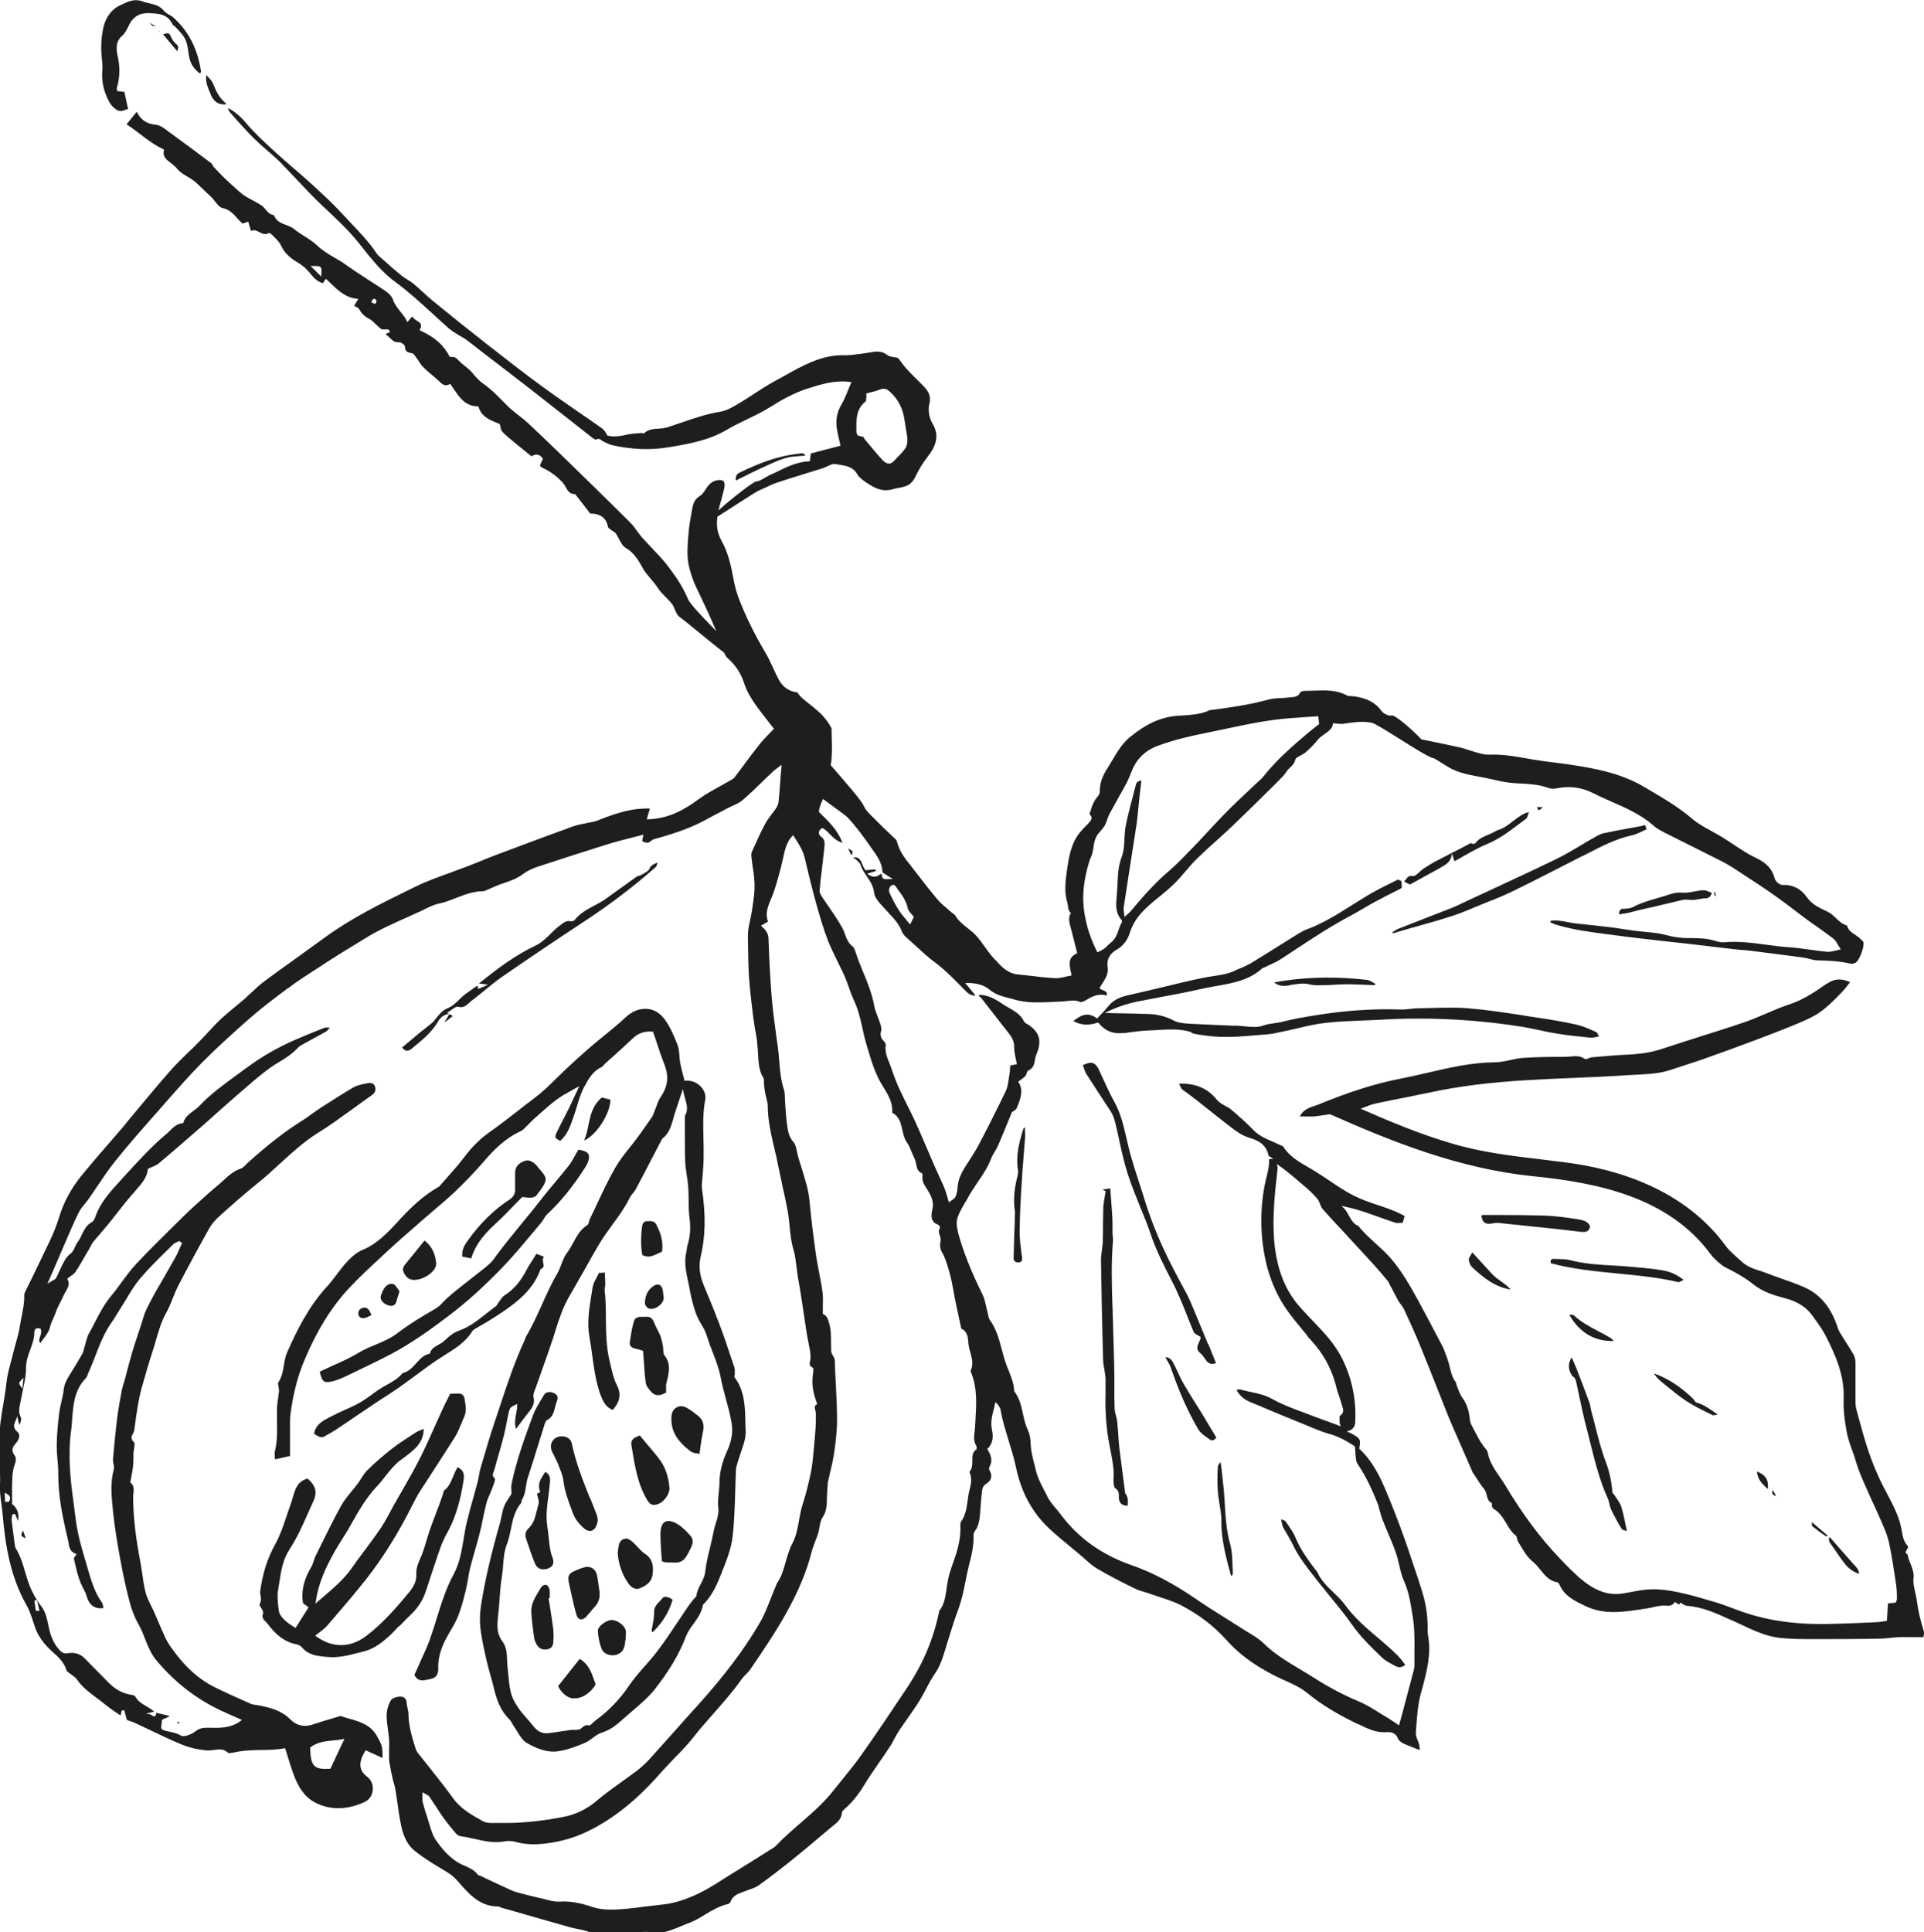 <svg viewBox="0 0 127.18 127.7" xmlns:xlink="http://www.w3.org/1999/xlink" xmlns="http://www.w3.org/2000/svg" data-name="Layer 1" id="Layer_1">
  <defs>
    <style>
      .cls-1 {
        clip-path: url(#clippath);
      }

      .cls-2 {
        fill: none;
      }

      .cls-2, .cls-3 {
        stroke-width: 0px;
      }

      .cls-3 {
        fill: #1e1e1e;
      }
    </style>
    <clipPath id="clippath">
      <rect height="127.7" width="127.18" y="0" x="0" class="cls-2"></rect>
    </clipPath>
  </defs>
  <g class="cls-1">
    <path d="M39.78,72.54c-.61.5-.75,1.17-.88,1.81-.07.35-.15.71-.29,1.03.81-.35,1.73-1.77,1.74-2.7l-.56-.14h0Z" class="cls-3"></path>
    <path d="M33.74,79.24c-1.08.7-2.01,1.61-2.84,2.78-.2.28-.39.59-.34,1.03l.59.12c.31-1.04,1-1.74,1.74-2.42.38-.35.74-.72,1.11-1.11.16-.17.33-.34.5-.51l.02-.02h.02c.56.09.82.05.95-.14.05-.06.09-.13.14-.19.21-.28.43-.56.44-.85,0-.19-.18-.4-.36-.61-.08-.09-.17-.19-.23-.28-.01-.02-.03-.04-.06-.06-.01,0-.02-.02-.03-.03-.28-.26-.52-.32-.8-.19-.35.16-.53.39-.54.72,0,.29,0,.59,0,.88v.38c-.03.2-.15.39-.31.49h0Z" class="cls-3"></path>
    <path d="M35.48,99.83c-.09.42-.19.85-.54,1.18-.2.18-.26.43-.16.7l.09.26c.15.45.31.93.5,1.38.14.33.45.45.84.32.17-.06.28-.14.33-.26.06-.13.05-.3-.03-.5-.15-.39-.19-.8-.23-1.19,0-.06-.01-.12-.02-.18-.01-.14-.03-.29-.05-.43-.05-.34-.09-.69-.08-1.03.02-.46.08-.92.14-1.37.03-.23.06-.47.08-.7.03-.32,0-.57-.3-.73l-.05.07c-.27.4-.49.74-.3,1.22l.02.04-.23.12c.02.08.04.15.06.22.05.17.09.32.05.45-.05.15-.08.3-.11.45h0Z" class="cls-3"></path>
    <path d="M39.01,99.05c-.46-1.15-.94-2.35-1.2-3.6-.07-.34-.29-.51-.67-.52h-.01c-.25,0-.47.11-.6.3-.13.19-.15.44-.05.68.05.12.12.24.18.36.07.14.14.28.2.42.03.08.06.15.09.23.12.3.25.6.29.92.08.71.33,1.37.57,2.01l.08.21c.12.31.36.64.69.93.19.17.38.23.54.17.18-.06.31-.26.38-.59.04-.17-.03-.38-.07-.49-.13-.35-.28-.71-.41-1.05h0Z" class="cls-3"></path>
    <path d="M37.92,112.24c.45.04.94-.22,1.33-.72.08-.1.12-.2.11-.24-.03-.09-.07-.18-.1-.27-.18-.51-.37-1.04-.94-1.37l-1.43,1.8c.25.49.62.78,1.03.82Z" class="cls-3"></path>
    <path d="M35.51,108.73c.13.23.32.31.63.28.26-.03.4-.17.43-.44.03-.32.03-.65-.01-.99-.06-.45-.13-.91-.2-1.35-.03-.19-.06-.38-.09-.56v-.05s.07,0,.07,0c0-.05,0-.09,0-.14,0-.14.01-.28-.01-.41-.03-.13-.12-.29-.21-.32-.09-.03-.29.05-.34.14-.05.08-.1.17-.15.25-.27.44-.55.9-.51,1.45.04.59.12,1.17.19,1.66.02.17.11.34.19.48h0Z" class="cls-3"></path>
    <path d="M25.74,86.29c.27.06.41-.05.48-.32.03-.14.08-.28.13-.44.02-.06.04-.13.06-.19-.05-.06-.1-.13-.14-.19-.1-.16-.19-.3-.38-.3-.03,0-.05,0-.08,0-.34.07-.49.39-.63.76-.01.03-.01.07-.02.12,0,.25.25.49.58.56Z" class="cls-3"></path>
    <path d="M11.8,113.92s.04-.04.06-.06c0,0,0,0,0-.01l-.08-.07s-.01.02-.02.02c-.01.01-.03.04-.04.05.02.03.06.07.08.07h0Z" class="cls-3"></path>
    <path d="M26.4,107.48c.23-.24.46-.49.71-.72.5-.46.85-1,1.06-1.66l.04-.12c.27-.84.56-1.7.85-2.55.14-.41.3-.76.46-1.05.55-.97.9-2.08,1.13-3.59.06-.41-.06-.66-.4-.82-.12.19-.21.4-.29.6-.15.36-.3.73-.64.97,0,0,0,.02,0,.04,0,.02,0,.05-.01.07l-.06.19c-.07.2-.14.41-.22.62-.08.2-.16.41-.23.61-.13.33-.26.68-.38,1.02-.08.23-.15.47-.22.7-.11.38-.23.78-.39,1.14-.16.36-.31.71-.29,1.1.03.51-.23.91-.5,1.23-.82,1-1.73,2.04-2.82,2.87-1.04.79-2.25.8-3.31.01l-.05-.03.04-.04c.08-.07.17-.14.26-.2.18-.14.35-.27.49-.43l.31-.36c.76-.88,1.55-1.8,2.28-2.73,1.11-1.42,2.09-2.99,3.01-4.82.16-.32.32-.64.52-.95.3-.46.6-.93.9-1.39.47-.73.96-1.48,1.43-2.23.18-.29.31-.62.44-.93.05-.14.11-.27.17-.4.15-.34.1-.68.04-1.05l-.02-.12c-.04-.25-.17-.36-.41-.36-.12,0-.24,0-.37.01-.05,0-.11,0-.17,0-.05.11-.1.21-.16.32-.12.24-.25.49-.36.74-.17.36-.33.73-.49,1.08-.32.71-.64,1.44-1,2.15-.37.73-.79,1.46-1.19,2.16-.18.31-.36.62-.54.94-.09.16-.17.32-.26.48-.19.35-.38.71-.61,1.04-.35.52-.73,1.03-1.1,1.52-.28.37-.56.76-.83,1.14-.48.68-1.11,1.22-1.77,1.79-.17.14-.34.29-.51.44l-.09.08.02-.12c.18-1.24.64-2.24,1.27-3.36.16-.28.33-.55.5-.82.17-.27.36-.56.51-.84.55-.99,1.06-1.87,1.78-2.63.19-.2.37-.43.54-.65.29-.37.59-.75.97-1.04.08-.06.17-.13.26-.19.25-.19.5-.38.72-.59.39-.38.58-.79.59-1.31-.06.02-.11.05-.16.06-.13.05-.23.09-.33.15-.1.07-.21.14-.31.2-.45.29-.91.59-1.33.92-.55.43-1.09.9-1.61,1.41-.15.15-.27.34-.39.53-.07.11-.14.23-.22.33-.13.17-.26.34-.4.5-.25.31-.52.63-.71.98-.47.85-.91,1.73-1.33,2.59-.11.23-.23.46-.34.69-.06.11-.1.24-.14.36-.05.15-.1.31-.19.45-.48.82-.65,1.58-.52,2.35l.37.27-.86,1.36-.04-.02c-.67-.4-1.03-.78-1.07-1.12,0-.08-.02-.16-.03-.24-.04-.37-.08-.75-.02-1.1.03-.19.06-.38.09-.56.11-.73.23-1.48.68-2.17.48-.73.85-1.55,1.2-2.35.12-.26.23-.52.35-.77.29-.62.19-1.06-.37-1.54-.68.19-.82.71-.98,1.27-.04.15-.09.3-.14.45-.1.27-.2.56-.29.83-.2.6-.41,1.22-.72,1.78-.53.95-.85,1.97-1,3.13-.01.08,0,.16.02.25.01.08.03.17.03.25,0,.12-.04.23-.07.32,0,.03-.02.06-.03.08.03.06.07.12.1.17.09.14.18.28.14.38-.1.27.02.4.17.55.04.05.09.09.13.14.44.58,1.02,1.2,1.94,1.36.14.03.28.13.36.23.43.49,1.01.54,1.61.6h.07c.68.07,1.34-.1,1.97-.26.13-.03.26-.07.39-.1.7-.17,1.24-.61,1.64-.97.25-.22.48-.47.7-.71h0Z" class="cls-3"></path>
    <path d="M21.14,90.66c.08.38.17.56.29.64.11.06.26.06.51,0h.03c.22-.07.45-.13.65-.23l.49-.23c.87-.42,1.78-.85,2.65-1.3,1.47-.77,2.8-1.74,4.02-2.67,1.09-.83,2.19-1.83,3.37-3.04.67-.69,1.3-1.44,1.91-2.17.23-.27.46-.55.69-.82.07-.08.12-.17.18-.26.07-.12.15-.24.25-.34.86-.8,1.65-1.76,2.48-3.05.08-.13.18-.29.23-.47.06-.21.06-.35,0-.45-.06-.11-.2-.19-.43-.24-.05-.01-.11-.03-.17-.04h-.06c-.06.1-.12.21-.18.31-.14.25-.27.5-.43.71-.28.36-.58.71-.86,1.05-.29.34-.59.7-.87,1.06-.43.56-.88,1.11-1.32,1.64-.67.82-1.36,1.66-1.99,2.53-.13.17-.3.31-.47.45l-.02.02c-.27.21-.53.42-.8.63-.57.44-1.16.9-1.71,1.38-.09.08-.17.17-.26.26-.16.17-.32.34-.55.47-.91.53-1.72,1.01-2.47,1.59-.45.35-.97.57-1.47.78-.36.15-.73.3-1.08.51-.58.35-1.22.64-1.83.91-.26.12-.53.24-.8.37h0Z" class="cls-3"></path>
    <path d="M1.42,101.49c.02.06.12.11.28.18l-.18-.52c-.08.17-.12.27-.1.33" class="cls-3"></path>
    <polygon points="3.9 107.39 3.92 107.46 3.93 107.46 3.9 107.39" class="cls-3"></polygon>
    <path d="M23.69,86.89c.03.1.08.16.16.2.09.04.2.04.33,0,.08-.03.16-.06.25-.11.04-.02.08-.04.13-.06-.02-.05-.04-.09-.06-.13-.05-.1-.08-.17-.13-.23-.09-.11-.19-.14-.28-.14-.13,0-.25.08-.31.13-.07.06-.12.25-.09.35h0Z" class="cls-3"></path>
    <path d="M21.48,94.91l.15-.08c.22-.12.44-.25.65-.39.42-.28.84-.56,1.26-.85.72-.49,1.46-.99,2.2-1.46.6-.39,1.18-.82,1.75-1.24.58-.43,1.18-.88,1.81-1.27l.16-.1c.66-.41,1.33-.84,1.76-1.54.05-.08.13-.12.21-.17.02-.01.05-.03.07-.04.11-.07.23-.13.34-.2.19-.11.39-.22.57-.34l.15-.09c1.28-.83,2.61-1.68,3.17-3.25v-.02s.03,0,.03,0c.21-.09.19-.23.15-.4-.03-.13-.06-.28.05-.41l-.5-.19c-.07.11-.14.22-.21.33-.17.26-.33.51-.47.78-.38.73-.85,1.27-1.44,1.64-.11.07-.19.19-.27.3-.03.05-.07.1-.1.14-.03.03-.05.07-.07.11-.04.07-.09.15-.16.19-.22.16-.44.33-.65.5-.53.42-1.08.85-1.76,1.09-.29.1-.61.32-.92.63-.12.12-.27.21-.42.29-.25.14-.49.27-.57.57v.03s-.03,0-.03,0c-.38.08-.62.34-.88.63-.25.28-.5.56-.9.65-.29.36-.67.57-1.05.78-.16.09-.33.18-.49.29-.17.11-.33.23-.49.35-.27.19-.54.39-.83.55-.3.17-.62.31-.93.45-.29.13-.6.27-.88.42-.05.03-.1.06-.16.08-.44.23-.9.47-1.02,1.07.27.22.49.32.75.17h0Z" class="cls-3"></path>
    <path d="M41.63,88.72c-.03.21.09.35.35.41.15.03.31.08.41.11.03.01.06.02.09.03h.03v.04c.02.23.03.44.05.65.03.5.06.98.13,1.45.03.2.2.41.36.58.29.32.6.25.98.05,0-.07,0-.14,0-.2,0-.14-.01-.26.01-.37.02-.07.03-.14.05-.22.14-.58.26-1.12-.16-1.66-.08-.1-.08-.25-.09-.39,0-.07,0-.15-.02-.22l-.02-.12c-.04-.19-.08-.4-.15-.58-.05-.13-.12-.26-.19-.39-.07-.14-.15-.29-.21-.45-.11-.31-.27-.43-.53-.41-.06,0-.12,0-.19,0-.28,0-.54,0-.63.3-.13.42-.19.87-.26,1.31v.05s-.01,0-.01,0Z" class="cls-3"></path>
    <path d="M39.64,105.26c-.02-.12-.03-.23-.05-.34-.04-.25-.07-.52-.12-.78-.04-.21-.14-.38-.29-.48-.1-.07-.22-.1-.35-.1-.05,0-.11,0-.17.02-.27.06-.53.18-.79.3-.24.11-.34.32-.29.57v.05c.16.73.32,1.49.52,2.22.05.16.14.27.25.3.13.03.29-.04.43-.2.08-.09.16-.19.24-.28.09-.11.18-.23.28-.33.26-.27.36-.57.33-.94h0Z" class="cls-3"></path>
    <polygon points="29.4 67.57 29.93 67.15 29.7 67.02 29.39 67.56 29.4 67.57" class="cls-3"></polygon>
    <path d="M43.8,85.23c-.04-.17-.12-.28-.23-.32-.11-.04-.25,0-.4.1-.35.25-.54.63-.54,1.13,0,.1.11.26.21.32.17.09.42.05.66-.11.24-.16.38-.39.37-.58,0-.05-.01-.11-.02-.17-.01-.12-.02-.24-.05-.36h0Z" class="cls-3"></path>
    <path d="M43.46,82.86c.1-.05.2-.09.3-.13.09-.59-.04-1.17-.39-1.82-.12-.22-.34-.21-.56-.2h-.05c-.19.01-.29.13-.32.37-.09.74-.08,1.33.02,1.87.39.2.69.06,1.01-.09Z" class="cls-3"></path>
    <path d="M31.56,65.14h0c-.06.04-.12.08-.18.12-.17.12-.34.25-.52.37-.18.12-.34.27-.49.42-.23.23-.48.47-.82.6-.3.12-.56.44-.78.72l-.03.04c-.09.12-.18.19-.3.29-.48.37-.96.77-1.42,1.16-.15.12-.29.25-.44.37.09.12.19.19.29.21.16.02.32-.1.43-.2l.03-.03c.59-.48,1.2-.98,1.61-1.67.12-.21.26-.4.64-.52l.08-.03-.11-.06.07-.04c.09-.05.17-.11.25-.17.17-.12.3-.21.42-.18.33.09.51-.07.71-.25.06-.05.11-.1.17-.15.31-.23.61-.48.91-.72.37-.3.75-.62,1.15-.89,1.65-1.14,3.44-2.35,5.48-3.69,1.64-1.08,3.2-2.27,4.64-3.54.04-.03.06-.1.09-.19,0-.03.02-.06.03-.1,0,0-.02,0-.03.01-.26.1-.41.17-.51.39-.06.15-.23.24-.39.33-.04.03-.09.05-.12.07-.06.04-.12.05-.18.07-.06.02-.12.04-.17.07-.53.38-1.07.77-1.59,1.14l-.43.31c-.25.18-.52.32-.78.46-.47.25-.95.51-1.29.95-.06.08-.21.08-.29.07-.26-.04-.44.1-.63.25-.04.03-.07.06-.11.08-.2.15-.39.34-.57.52-.29.29-.59.58-.97.76-1.38.65-2.56,1.55-3.75,2.51l.6.08-.65.28-.06-.26h0,0Z" class="cls-3"></path>
    <path d="M111.09,105.92c.15.1.29.2.43.21,1.02.08,1.94.5,2.82.9l.19.08c.19.09.39.18.58.27.81.38,1.64.77,2.54.87.73.08,1.48.08,2.21.08h.38c1.2,0,2.48,0,4.03-.03.22,0,.45-.03.67-.05.2-.02.4-.04.61-.05.37-.01.73,0,1.12,0,.16,0,.31,0,.47,0,0-.04.01-.07.02-.11.02-.1.04-.2.01-.28-.23-.71-.38-1.38-.47-2.05-.02-.17-.06-.34-.1-.51-.07-.31-.15-.63-.11-.93.04-.36-.08-.67-.2-.97-.08-.19-.16-.39-.19-.61-.07-.03-.11-.08-.12-.12-.02-.08.03-.15.07-.21.07-.11.11-.18.03-.27-.18-.18-.3-.49-.36-.91-.13-.9-.55-1.7-.96-2.47-.11-.21-.22-.42-.33-.63-.34-.69-.63-1.38-.89-2.13-.25-.73-.46-1.49-.66-2.22-.05-.2-.11-.39-.16-.59-.05-.17-.07-.36-.07-.61,0-.35,0-.71,0-1.06,0-.48,0-.98,0-1.46,0-.21-.05-.41-.14-.56-.16-.28-.35-.57-.52-.84-.13-.21-.27-.42-.4-.64-.06-.11-.1-.23-.14-.35-.01-.05-.03-.1-.05-.14-.44-1.22-1.15-2.03-2.17-2.47-.53-.23-1.09-.42-1.62-.61-.31-.11-.62-.22-.93-.34-.12-.05-.25-.09-.38-.13-.35-.11-.71-.23-.98-.45h-.02c-.42-.37-.99-.86-1.19-1.14-2.76-3.81-7.24-5.12-10.52-5.55-.56-.07-1.13-.14-1.68-.21-1.96-.23-3.99-.47-5.96-1.06-2.08-.61-4.07-1.44-5.91-2.25l-.1-.04.1-.04c.05-.02.1-.04.16-.06.23-.09.46-.19.71-.24.62-.14,1.25-.26,1.86-.38.58-.12,1.18-.24,1.77-.36,1.84-.4,3.88-.66,6.4-.81,1.04-.06,2.11-.11,3.13-.15,1.16-.05,2.35-.1,3.52-.18.19-.01.38-.02.58-.03.75-.04,1.53-.07,2.27-.32.32-.11.65-.21.97-.32.37-.12.75-.24,1.12-.37,1.16-.41,2.35-.84,3.54-1.29.78-.29,1.79-.68,2.8-1.1.55-.23,1.03-.45,1.46-.75.42-.3.8-.67,1.16-1.04.07-.07.15-.15.22-.22.14-.14.26-.29.4-.47.06-.08.12-.16.19-.24-.58-.26-1.04-.23-1.51.09h-.02c-.78.54-1.59,1.1-2.54,1.4-.51.17-1.01.38-1.49.59-.45.19-.91.39-1.37.55-.98.34-1.99.65-2.96.96-.83.27-1.7.54-2.54.82-.66.22-1.37.34-2.24.38-.73.03-1.47.1-2.19.16l-.22.02c-.06,0-.13.04-.2.06-.11.05-.21.09-.27.04-.31-.22-.63-.18-.96-.15-.12.01-.25.02-.37.02-.75,0-1.74,0-2.75.07-.28.02-.56.08-.83.14-.33.07-.68.15-1.02.15-1.54.01-3.04.36-4.5.7-.6.14-1.22.28-1.83.4-1.59.31-3.3.85-5.36,1.7-.08.03-.17.06-.26.09-.36.12-.73.25-.95.69.11,0,.22,0,.32,0,.25,0,.49.01.72-.01.28-.04.56-.08.83-.12l.14-.02h.01s.02.02.02.02c3.86,1.71,8.41,3.58,13.4,4.08,4.26.43,8.98,1.38,11.76,5.21.15.2.65.67.93.81.62.31,1.27.66,1.83,1.11.66.53,1.42.75,2.14.94.78.2,1.38.58,1.79,1.15l.11.16c.29.39.58.8.8,1.24.62,1.23,1.21,2.55,1.15,4.1-.03.75.08,1.52.2,2.17.08.43.23.86.38,1.27.09.25.18.5.25.76.15.5.36.99.57,1.47.05.1.09.21.14.31.15.35.31.7.47,1.04.17.37.35.76.51,1.14l.05.12c.17.39.34.8.43,1.22.18.85.31,1.72.44,2.57l.04.28c.03.23.04.46.04.69,0,.06,0,.13,0,.19,0,.05-.02.1-.04.14,0,.02-.02.04-.03.06v.03s-.52.05-.52.05l-.07,1.16h-.04c-.06.01-.12.02-.19.03-.13.02-.27.04-.4.05l-.65.03c-.84.04-1.72.07-2.57.09-2.32.05-4.3-.26-6.08-.94-.47-.18-.98-.37-1.51-.53l-.08-.02c-.74-.22-1.51-.45-2.29-.61-.67-.14-1.26-.21-1.78-.19-.45.01-.9.1-1.34.18-.17.03-.33.06-.5.09-.88.15-1.72-.11-2.58-.78-.61-.47-1.16-1.06-1.65-1.57-1.28-1.34-2.44-2.91-3.57-4.8-.11-.19-.25-.38-.37-.56-.34-.49-.68-.99-.79-1.61-.02-.1-.09-.19-.17-.28-.04-.05-.08-.09-.11-.14-.03-.04-.06-.08-.08-.12-.06-.08-.13-.17-.18-.27-.19-.35-.38-.7-.56-1.06-.05-.11-.07-.23-.08-.31-.05-.58-.21-1.04-.5-1.44-.12-.16-.19-.36-.27-.55-.03-.07-.05-.14-.08-.2-.02-.05-.03-.09-.04-.14-.01-.06-.03-.12-.06-.16-.21-.28-.29-.61-.37-.93-.02-.08-.04-.17-.06-.25-.09-.32-.21-.65-.38-1.07-.2-.38-.4-.76-.6-1.14-.31-.6-.64-1.21-.96-1.8l-.03-.06c-.58-1.05-1.18-2.14-1.99-3.03-.27-.3-.58-.58-.87-.84-.33-.3-.67-.61-.97-.95-.07-.08-.13-.15-.18-.22-.33-.13-.49-.42-.64-.7-.1-.19-.21-.38-.37-.52l-.12-.11.16.03c.58.12,1.13.29,1.54.43.24.08.48.17.71.25.37.13.74.27,1.12.39.11.04.25.03.38.02.05,0,.09,0,.14,0l.13-.45c-.36-.21-.77-.37-1.12-.5-.22-.08-.45-.16-.67-.23-.52-.17-1.05-.36-1.55-.61-.57-.28-1.1-.64-1.62-.99-.34-.23-.7-.47-1.06-.69-.1-.06-.21-.12-.31-.18-.64-.37-1.31-.75-1.7-1.4-.28-.13-.56-.26-.84-.38-.37-.16-.76-.34-1.09-.67-.42-.43-.91-.88-1.5-1.38-.12-.1-.26-.18-.4-.25-.2-.11-.4-.22-.54-.39-.61-.77-1.41-1.11-2.51-1.08.05.13.11.25.19.37.65.46,1.28.96,1.9,1.46.37.29.75.6,1.13.89l.09.07c.38.29.77.6,1.23.75l.11.04c.28.09.57.19.8.38.25.21.41.48.47.82.02.01.05.03.07.04.04.02.08.05.12.07l.13.08h-.15s-.1.02-.14.03c.02.38-.07.78-.15,1.09-.45,1.76-.48,3.72-.1,5.51.2.95.53,1.83.97,2.63.39.7.87,1.29,1.38,1.91.11.14.23.27.34.41.03.03.05.07.08.11.02.03.04.06.06.09.32.34.57.64.78.93.54.75.92,1.62,1.13,2.56.15.43.28.83.39,1.22.07.25-.07.42-.22.51v.07c0,.09,0,.18,0,.26,0,.09,0,.18.04.25l.04.1-.1-.04c-.23-.09-.47-.17-.7-.26-.61-.22-1.23-.45-1.85-.69l-.14-.05c-.58-.22-1.18-.45-1.76-.78-.44-.25-.97-.36-1.48-.47-.21-.05-.42-.09-.62-.15-.05-.01-.11,0-.18.02-.02,0-.04,0-.06.01.27.55.75.75,1.23.94.08.03.15.06.23.09.97.42,1.91.8,3.04,1.26.11.05.22.09.33.14.42.17.86.36,1.3.48.64.17,1.18.49,1.67.81h.02s0,.03,0,.03c.02.16.03.31.04.46.02.28.03.53.15.7.59.87.99,1.8,1.28,2.51.08.19.13.39.18.59.05.18.1.37.17.54.12.31.25.63.38.93.18.42.36.85.51,1.28.09.26.16.54.22.81.08.35.16.72.31,1.04.33.73.45,1.52.57,2.28l.03.19c.11.73.11,1.49.1,2.22,0,.3,0,.61,0,.92,0,.1-.02.19-.04.28-.27,1.01-.53,2.02-.8,3.02-.03.11-.06.21-.1.35l-.08.3-.05-.03c-.08-.05-.15-.1-.22-.15-.14-.09-.25-.17-.38-.25-.2-.12-.4-.24-.59-.36-.46-.29-.94-.59-1.45-.8-.99-.42-1.96-.93-2.88-1.52-.31-.2-.64-.39-.95-.58-.83-.5-1.7-1.01-2.42-1.72-.3-.3-.69-.53-1.07-.76-.14-.08-.28-.17-.42-.26-.37-.24-.75-.48-1.12-.71-.66-.41-1.34-.84-1.99-1.29-1.44-.98-2.8-1.69-4.15-2.16-1.94-.67-3.51-1.79-4.66-3.33-.1-.14-.21-.27-.32-.4-.22-.26-.45-.52-.59-.83-.06-.13-.13-.26-.2-.39-.22-.43-.45-.87-.56-1.36-.03-.15-.07-.3-.11-.45-.1-.39-.2-.8-.22-1.22,0-.28-.04-.63-.17-.9-.17-.36-.26-.75-.34-1.12-.11-.52-.23-1.05-.58-1.49h0v-.03c-.02-.48-.2-.92-.37-1.35-.07-.17-.14-.35-.2-.52-.1-.28-.17-.58-.25-.86-.17-.66-.36-1.35-.78-1.94-.09-.12-.11-.28-.14-.43-.01-.08-.03-.15-.05-.22-.03-.11-.06-.22-.08-.33-.06-.26-.12-.52-.24-.75-.75-1.52-1.25-2.79-1.58-3.99-.12-.45-.14-.8-.05-1.06.11-.34.3-.65.48-.96.08-.13.16-.26.23-.4.19-.34.41-.66.62-.98.33-.48.67-.98.88-1.54.06-.17.16-.33.25-.48.08-.13.16-.27.22-.41.23-.52.44-1.05.65-1.56.08-.2.17-.41.25-.61v-.02s.09-.05.13-.08c.08-.05.15-.1.18-.16.28-.64.48-1.21.14-1.74l-.02-.03.03-.03c.06-.05.11-.08.16-.12.11-.08.21-.16.29-.24.03-.04.05-.1.07-.16.03-.09.05-.17.12-.2.34-.15.39-.43.44-.73.01-.06.02-.13.04-.19.02-.08.05-.15.08-.22.02-.05.04-.1.06-.15.24-.75.08-1.23-.57-1.7-.03-.03-.08-.05-.12-.07-.09-.05-.18-.1-.22-.18-.21-.45-.61-.68-1-.9-.14-.08-.28-.16-.41-.25-.44-.3-.93-.59-1.5-.61-.02,0-.06.04-.08.06h-.01s.01.02.02.03c.05.03.11.07.15.12.3.38.6.77.9,1.15.28.37.57.73.86,1.1.23.29.44.59.42,1.03,0,.23.05.46.1.71.03.11.05.23.07.35v.04s-.43.08-.43.08c0,.05,0,.11-.01.17,0,.15-.02.3-.05.46-.01.08-.03.17-.04.26-.04.27-.08.55-.19.79-.5,1.04-1.04,2.13-1.78,3.54-.22.42-.49.83-.74,1.22l-.1.15c-.27.42-.53.89-.57,1.46-.02.26-.06.47-.14.63-.05.1-.15.16-.25.23-.05.03-.09.06-.13.1l-.05.04-.02-.06c-.04-.12-.07-.24-.1-.34-.06-.21-.12-.4-.19-.58-.12-.28-.25-.56-.37-.82-.1-.21-.2-.43-.29-.64-.16-.37-.32-.75-.48-1.12-.25-.57-.5-1.17-.76-1.74-.17-.37-.35-.74-.53-1.09-.17-.34-.35-.7-.51-1.05-.19-.41-.37-.87-.56-1.43-.04-.11-.08-.23-.13-.34-.15-.37-.3-.74-.24-1.18.01-.08-.05-.2-.12-.26-.21-.2-.26-.41-.18-.7.03-.12,0-.28-.05-.43-.05-.15-.11-.3-.16-.44-.1-.25-.2-.51-.25-.77-.14-.79-.44-1.53-.74-2.25-.18-.43-.36-.88-.5-1.33-.04-.12-.09-.27-.17-.33-.3-.22-.42-.53-.53-.84-.05-.15-.11-.3-.19-.44-.18-.32-.38-.63-.55-.88-.12-.18-.24-.35-.36-.53-.14-.21-.29-.42-.43-.63-.07-.1-.15-.26-.14-.39.03-.43.08-.87.14-1.3l.04-.36c.02-.15.04-.3.05-.45.03-.27.07-.55.09-.82.02-.23.02-.45-.21-.62-.11-.08-.16-.18-.16-.28,0-.08.04-.19.21-.3h.02s.02,0,.02,0c.18.1.33.25.48.41.23.23.46.46.83.56-.31-.81-.86-1.35-1.4-1.88l-.16-.16v-.02c.03-.28.14-.53.25-.78l.02-.05.05.03c.25.19.53.39.77.57.38.27.7.51.81.62.58.61,1.07,1.3,1.54,1.97.09.12.17.25.26.37.33.46.49.86.51,1.29l.67.44h-.14c-.49.03-.55.03-.6-.36-.03.02-.06.04-.1.06-.18.12-.39.26-.77,0l-.08-.05.6-.19-.08-.1-.65.06v-.03c-.07-.09-.11-.2-.16-.3-.12-.31-.23-.58-.63-.52.04.03.08.07.13.1.15.12.31.25.36.41.09.27.24.49.4.73.22.32.45.65.49,1.09.04.34.36.69.64.99.06.06.11.12.17.18.07.07.14.15.2.22.32.34.65.7.83,1.18.07.2.27.37.45.53.21.18.41.37.61.55.34.31.68.63,1.06.91.64.47,1.21,1.04,1.76,1.6.13.13.26.27.4.4.18.18.36.25.59.24-.19-.23-.38-.46-.63-.76l-.06-.07h.09c.6-.02,1.17.14,1.51.43.4.34.84.45,1.31.57.12.03.25.06.37.1.82.24,1.67.19,2.5.15.21-.01.42-.02.63-.03.11,0,.22-.02.33-.03.27-.03.56-.07.85.06.1.04.3-.05.44-.14.37-.23.81-.44,1.33-.28.05-.23-.08-.28-.24-.35-.08-.03-.16-.07-.21-.12l-.03-.03.02-.03c.05-.08.1-.16.15-.24.23-.35.44-.69.37-1.11-.08-.49.12-.88.61-1.16.42-.25.7-.61.86-1.12.33-1.06,1.14-1.72,1.92-2.35l.04-.03c.39-.32.76-.63,1.1-.98.22-.23.44-.48.64-.72.25-.29.51-.6.8-.87.42-.41.86-.81,1.29-1.19.34-.31.7-.63,1.04-.96.89-.85,1.78-1.73,2.64-2.58l.33-.33c.2-.2.41-.4.56-.64.07-.11.16-.19.24-.27.14-.13.27-.26.32-.47.03-.15.21-.24.39-.33.11-.06.22-.12.3-.19.32-.28.58-.54.79-.81.13-.17.31-.29.48-.41.26-.18.5-.36.54-.66v-.04h.05c.09,0,.17.02.25.02.15.01.28.03.4.01l.11-.02c.57-.08,1.15-.17,1.75-.05.21.04.97.52,1.85,1.07.93.59,1.99,1.25,2.23,1.27h.02c.2.11.39.23.58.35.19.12.39.25.59.35.25.13.55.24.91.33.29.08.59.13.89.19.14.03.28.05.41.08.17.03.34.07.52.11.36.08.74.17,1.11.21.27.03.54.05.8.06.57.03,1.16.07,1.72.27.18.07.4.09.57.05.88-.18,1.67-.08,2.48.33.39.2.8.38,1.19.55.95.42,1.94.85,2.75,1.57.23.21.53.36.78.49.56.28,1.12.56,1.68.84.68.34,1.38.69,2.07,1.04.45.23.9.52,1.25.76l.03.02c.75.49,1.53.99,2.27,1.52.43.31.87.63,1.28.95.27.2.54.41.81.61.21.16.43.31.65.46.36.26.74.52,1.09.8.12.09.2.23.29.39.05.08.1.17.16.26l.04.06h-.07c-.12.03-.23.06-.33.08-.2.05-.35.08-.51.07-.38-.04-.76-.09-1.13-.14-.48-.07-.98-.14-1.47-.17-.48-.03-.96-.1-1.43-.16-.91-.12-1.84-.25-2.78-.16-.21.02-.43-.04-.61-.1-.51-.16-1.04-.17-1.55-.18-.12,0-.23,0-.35,0-.27,0-.54-.04-.8-.08-.17-.03-.33-.07-.49-.11-.2-.05-.41-.1-.61-.13-.27-.04-.54-.06-.81-.09-.22-.02-.44-.04-.66-.07-.28-.04-.57-.08-.85-.12-.3-.05-.61-.1-.92-.13-.48-.06-.97-.11-1.44-.16-.25-.03-.49-.05-.74-.08-.18-.02-.36-.05-.54-.09-.36-.07-.73-.14-1.1-.08l-.02.1s.07.03.11.05c.1.04.21.09.32.12,1.07.32,2.19.47,3.28.61.17.02.35.05.53.07,1.26.17,2.54.31,3.79.45.56.06,1.12.12,1.68.19.36.04.73.08,1.09.13.52.06,1.04.12,1.56.18.12.01.25.02.37.03.14.01.29.02.43.04,1.17.15,2.41.3,3.64.47.12.02.23.05.35.08.15.04.29.08.43.09.75.02,1.53.04,2.29.23.08.02.19-.02.29-.06.12-.05.29-.32.41-.66.12-.33.17-.62.12-.73-.02-.04-.06-.07-.1-.11-.03-.02-.05-.05-.08-.07-.1-.11-.23-.19-.35-.28-.23-.15-.47-.31-.55-.62-.3-.08-.51-.28-.72-.48-.17-.16-.34-.33-.56-.43l-.1-.05c-.45-.21-.95-.44-1.28-.92-.38-.55-.94-.83-1.62-.8-.18,0-.46-.25-.5-.43-.16-.63-.55-1.05-1.32-1.4-.3-.14-.59-.32-.86-.49l-.06-.04c-.2-.13-.4-.26-.6-.39-.22-.15-.45-.3-.68-.44-.22-.13-.45-.26-.67-.38-.44-.24-.89-.49-1.27-.81-.85-.73-1.83-1.31-2.76-1.86-.14-.08-.27-.16-.41-.24-1.54-.92-3.33-1.24-4.89-1.47-.34-.05-.7-.1-1.04-.14-.23-.03-.46-.06-.69-.09-.36-.05-.73-.11-1.08-.17-.83-.15-1.7-.3-2.57-.26-.24.01-.48-.06-.71-.12l-.08-.02c-.17-.05-.33-.1-.49-.15-.21-.07-.42-.14-.63-.19-.68-.15-1.36-.29-2.09-.44l-.45-.09h0c-.7-.74-1.76-1.63-1.96-1.58-.21.05-.55-.12-.67-.29-.4-.56-.97-.86-1.84-.98-.05,0-.1,0-.16-.01-.11,0-.23,0-.32-.06-.69-.36-1.43-.33-2.15-.3-.2,0-.4.02-.6.01-.13,0-.29.06-.32.12-.12.26-.35.28-.54.3-.04,0-.09,0-.13.01-.2.03-.4.04-.6.05-.28.01-.56.03-.83.1-1.31.36-2.63.54-3.88.7-.02,0-.05.01-.07.03-.01,0-.03.01-.04.02-.54.23-1.11.26-1.67.3-.12,0-.23.01-.34.02-1.09.08-2.06.52-3.15,1.41-.5.41-.82.95-1.14,1.49-.11.18-.22.37-.34.56-.35.53-.51,1.02-.51,1.52,0,.1-.04.25-.12.33-.31.34-.43.76-.56,1.2.09.08.14.15.14.24,0,.11-.08.22-.25.4-.36.35-.67.68-.89,1.13-.31.65-.4,1.33-.5,1.99-.08.61-.19,1.37.04,2.1.02.08.03.16.04.23.02.15.04.3.16.41l.03.02-.02.03c-.17.31-.08.61,0,.92.02.07.04.14.06.22.08.32.16.64.25.98.04.15.08.31.12.47v.04s-.03.02-.03.02c-.58.26-.49.71-.38,1.23.01.06.03.12.04.18v.05s-.04,0-.04,0c-.12.02-.23.05-.34.07-.24.06-.47.11-.69.1-.56-.03-1.13-.09-1.67-.16-.27-.03-.55-.06-.82-.09-.65-.06-1.06-.5-1.45-.93l-.1-.1c-.23-.24-.43-.52-.62-.79-.19-.26-.38-.53-.6-.77-.16-.17-.36-.33-.54-.47-.29-.23-.6-.47-.8-.81-.04-.07-.12-.13-.21-.19-.05-.03-.1-.07-.14-.11-.08-.08-.17-.15-.26-.23-.22-.18-.44-.38-.62-.6-.38-.45-.75-.92-1.1-1.38-.17-.22-.35-.45-.52-.67l-.1-.13c-.37-.46-.75-.94-.9-1.54-.02-.09-.06-.17-.11-.21-.16-.15-.31-.3-.47-.45-.23-.21-.47-.44-.69-.67-.08-.08-.17-.16-.25-.25-.28-.27-.57-.54-.71-.87-.13-.31-1.12-1.45-1.92-2.37l-.25-.29v-.02c.04-.18.06-.33.06-.46.04-.54.02-1.1,0-1.64,0-.1,0-.2,0-.3-.04-.08-.08-.16-.13-.24-.2-.33-.46-.64-.79-.93-.17-.15-.35-.29-.52-.43-.13-.1-.26-.21-.39-.31-.2-.17-.35-.33-.45-.5h0s-.02.02-.02.02h-.02c-.52-.08-.92-.37-1.17-.84-.13-.24-.25-.5-.36-.74-.17-.37-.35-.76-.56-1.11-.69-1.16-1.27-2.34-1.72-3.51-.14-.37-.25-.76-.33-1.17-.19-1.02-.37-1.86-.82-2.66-.26-.47-.35-.98-.27-1.56v-.02s.02-.01.02-.01c.37-.23.79-.51,1.2-.77.76-.49,1.43-.92,1.55-.96.17-.07.33-.15.49-.22.22-.1.44-.21.68-.29.64-.21,1.29-.42,1.92-.61.38-.12.76-.23,1.13-.35.09-.03.19-.08.28-.12.18-.09.37-.18.53-.15.09.02.19.03.29.05.44.07.89.14,1.16.63.09.16.26.3.41.41.61.44,1.18.79,1.92.58.13-.04.27-.07.4-.09.11-.02.22-.05.32-.07.37-.09.6-.29.77-.63.26-.54.51-.95.8-1.32.48-.61.89-1.35.35-2.24-.22-.37-.31-.9-.21-1.27.14-.54-.05-.87-.43-1.25-.08-.08-.15-.15-.23-.23-.27-.27-.55-.54-.81-.83-.17-.18-.32-.38-.45-.56-.05-.07-.1-.13-.15-.19-.08-.02-.17-.04-.25-.05-.18-.03-.36-.06-.48-.16-.35-.27-.7-.23-1.1-.16s-.81.13-1.24.17c-.16.02-.33.02-.49.02-.14,0-.29,0-.44.01-1.27.1-2.36.71-3.42,1.3-.23.13-.46.26-.69.38-.5.27-.98.58-1.45.89-.32.21-.66.43-1,.63-.36.21-.76.45-1.17.52-.9.14-1.77.44-2.61.73-.29.1-.6.2-.89.3-.19.06-.4.08-.6.09-.35.02-.68.05-.95.3-.03.03-.07.02-.11,0-.02,0-.04-.01-.05-.01-.09,0-.17.01-.26.02-.21.01-.44.03-.64.07-.43.1-.91.2-1.36.08h-.02s0-.02,0-.02c-.1-.18-.2-.36-.36-.47-.5-.35-1-.7-1.5-1.04-.79-.55-1.61-1.11-2.4-1.69-1.25-.91-2.49-1.88-3.69-2.82l-.19-.15c-.99-.77-2.06-1.63-3.36-2.69-.23-.19-.45-.39-.67-.59-.2-.19-.42-.38-.63-.56-.13-.11-.27-.2-.41-.28-.14-.09-.28-.18-.41-.28-.32-.26-.64-.54-.94-.81-.11-.1-.21-.19-.32-.28-.03-.03-.06-.05-.09-.08-.09-.08-.19-.16-.25-.25-.52-.78-1.18-1.47-1.81-2.13-.2-.21-.4-.42-.6-.64-.57-.62-1.2-1.19-1.81-1.75l-.12-.11c-.35-.32-.72-.64-1.08-.95-.39-.34-.8-.69-1.19-1.04l-.27-.25c-.61-.56-1.24-1.14-1.77-1.77-.38-.45-.76-.78-1.2-1,.03.1.06.2.11.26.77.88,1.46,1.66,2.26,2.35.08.07.17.14.25.22.3.26.61.52.89.81.34.35.68.71,1.01,1.06.54.58,1.11,1.18,1.69,1.73l.14.13c.8.75,1.63,1.52,2.33,2.4l.14.18c.7.88,1.35,1.71,2.27,2.38.85.62,1.64,1.35,2.41,2.05.36.33.73.67,1.09.99.13.11.28.21.42.3.04.03.09.05.13.08.07.05.14.09.22.13.11.07.23.14.34.21.32.23.63.48.94.72.13.1.26.2.39.3.32.24.63.49.95.73.7.54,1.43,1.09,2.14,1.65.76.59,1.51,1.18,2.27,1.78.56.44,1.13.89,1.69,1.33.12.09.21.13.23.13.18-.11.31-.02.41.06.04.03.07.05.11.07.04.02.08.04.11.05.16.08.32.15.49.19,1.3.29,2.54.33,3.7.13l.19-.03c1.22-.21,2.49-.44,3.61-1.1.44-.26.91-.49,1.37-.71.52-.25,1.06-.51,1.55-.82.65-.41,1.52-.92,2.52-1.24h.02c.85-.27,1.74-.55,2.76-.41h.06s-.02.06-.02.06c-.07.16-.14.32-.2.48-.14.34-.27.67-.45.97-.33.56-.4,1.15-.24,1.85.04.16.07.31.11.5l.08.35-1.96.51-.07.52h-.04c-.78.03-1.46.36-2.11.68-.17.08-.34.17-.52.24-.1.05-.19.1-.29.16-.18.11-.37.23-.61.26-.15.02-1.37.93-2.36,1.81l-.11.1.1-.38c.1-.35.2-.71.28-1.07.05-.23.04-.39-.04-.48-.08-.08-.23-.11-.46-.06-.16.03-.35.13-.48.27-.09.09-.17.21-.24.32-.11.17-.23.35-.4.45-.38.23-.45.59-.51.93-.09.49-.19,1.05-.23,1.59l-.02.21c-.04.55-.08,1.11,0,1.64.1.58.31,1.22.64,1.88.35.73.76,1.6,1.13,2.47l.09.21-.16-.17c-.82-.84-1.59-1.65-1.72-1.97-.34-.83-.84-1.54-1.34-2.19-.32-.42-.7-.81-1.06-1.19-.22-.23-.44-.46-.65-.7-.12-.14-.23-.29-.33-.43-.13-.18-.26-.36-.41-.51-1.39-1.39-2.83-2.79-4.07-4-1-.98-1.85-1.79-2.71-2.6-.2-.18-.41-.35-.62-.51-.24-.19-.49-.38-.71-.6-.12-.12-.24-.24-.36-.36-.39-.4-.8-.81-1.28-1.14-.23-.16-.42-.37-.6-.58-.06-.07-.13-.15-.19-.22-.12-.13-.27-.24-.41-.36-.16-.12-.3-.24-.42-.37-.19-.22-.33-.25-.55-.23h-.03s-.01-.02-.01-.02c-.39-.76-.97-1.28-1.94-1.72l-.05-.02.02-.04c.19-.35.02-.46-.19-.59-.12-.08-.25-.16-.31-.29l-.32.38-.03-.06c-.11-.24-.27-.43-.43-.63-.19-.24-.39-.48-.49-.79-.06-.19-.25-.4-.49-.57-.38-.26-.77-.51-1.15-.75-.49-.32-1-.65-1.48-.99-.23-.17-.48-.32-.73-.46-.4-.23-.81-.48-1.16-.81-.25-.24-.56-.44-.85-.62-.23-.15-.48-.3-.69-.48-.15-.12-.34-.19-.52-.26-.33-.12-.66-.25-.8-.65-.27-.03-.42-.21-.57-.39-.08-.1-.16-.19-.25-.25-.18-.12-.38-.23-.57-.33-.14-.07-.28-.15-.42-.23-.23-.14-.44-.31-.59-.45-.27-.24-.56-.5-.88-.81-.21-.2-.43-.43-.69-.71-.04-.04-.07-.09-.09-.14-.03-.06-.06-.11-.11-.14-.87-.65-1.72-1.29-2.58-1.91-.07-.05-.14-.11-.22-.16-.27-.21-.54-.42-.83-.45-.61-.06-.98-.31-1.24-.81,0-.01-.03-.03-.05-.03l-.65.81c.31.2.61.43.9.65.47.36.96.73,1.54,1l.03.02v.04c-.11.41.16.63.46.85.14.11.28.22.39.35.17.23.43.39.71.55.24.15.49.3.69.51.17.17.35.34.52.5.11.1.23.21.34.32.09.08.17.19.25.29.16.2.32.41.51.45.46.1.72.39.97.67.12.13.23.26.36.36l.37-.13.18.61c.21-.1.39,0,.57.09.19.1.37.19.58.06.07-.04.2.07.23.1.06.06.12.12.18.18.16.16.32.31.41.51.27.6.74.93,1.17,1.18.27.16.53.39.74.65.26.34.51.58.87.69l.2-.29.04.03c.08.08.17.16.25.24.52.5,1.02.98,1.79,1.05h.07s-.28.46-.28.46c.03.02.06.03.09.05.1.05.21.1.26.2.14.26.33.45.64.61.17.09.31.23.45.37.11.1.22.21.34.3.06.04.16.04.27.03.06,0,.12,0,.18,0,.04,0,.06.03.08.07.01.02.02.03.04.05l.04.04-.32.16c.12.08.21.17.3.25.18.17.32.31.59.28.09-.01.21.06.29.13.05.04.11.11.11.17,0,.32.18.38.47.43.1.02.17.12.23.23.02.03.04.06.06.08.06.07.11.15.16.23.09.14.18.27.3.39.15.15.32.3.49.44.16.13.32.27.47.41h.01c.24.25.45.45.76.26l.04-.02.03.04c.06.09.13.19.19.28.4.6.79,1.16,1.62,1.17h.03v.03c.19.63.7.85,1.2,1.05.06.03.12.05.19.08h.02s0,.03,0,.03c.02.06.03.11.04.17.02.1.04.19.08.25.13.17.3.32.47.46.34.29.69.57,1.06.87.14.12.29.24.44.36.3-.19.56-.14.75.15v.02s0,.02,0,.02c-.12.24-.19.37-.17.44.02.06.12.12.31.21l.12.06c.36.19.72.47,1.05.83.08.09.14.2.2.3.14.24.26.46.6.47.04,0,.06.03.08.06.3.39.61.78.9,1.17l.04.05c.7.01,1.07.3,1.18.89,0,.05.09.11.16.16.03.03.07.05.1.07.03.02.06.04.09.06.06.04.12.08.16.13.08.11.14.24.21.36.13.25.25.48.45.6.57.34.84.82,1.14,1.36.13.24.32.45.51.68.17.2.34.4.48.62.14.22.33.41.51.59.14.14.29.29.42.46.09.11.14.25.2.39.08.18.15.35.27.44.16.11.64.5,1.24.99.51.42,1.15.94,1.76,1.42h0s0,.02,0,.02c.05.13.13.24.21.32.53.46.89,1.02,1.11,1.71.15.47.43.92.68,1.29.26.38.55.74.85,1.13.13.17.27.34.4.51l.02.03-.03.03c-.1.1-.2.21-.3.31-.22.23-.45.46-.64.71-.36.45-.71.92-1.05,1.38-.2.27-.4.54-.61.81-.04.06-.11.09-.17.12-.02,0-.04.02-.05.03-.22.13-.45.26-.67.38-.49.27-.99.54-1.44.87-.87.64-1.95,1.31-3.39,1.34h-.06l.21-.71c-1.1-.04-2.08.25-3.21.69-.03.01-.07.03-.1.04-.11.05-.22.09-.34.12-.18.04-.36.08-.53.11-.32.06-.66.13-.96.24-1.53.55-3.07,1.13-4.56,1.69l-.59.22c-.32.12-.65.26-.97.39-.26.1-.52.21-.78.31-.37.14-.76.28-1.13.42-.77.28-1.57.56-2.3.92l-.41.2c-1.9.93-3.87,1.9-5.62,3.18-.59.43-1.19.86-1.77,1.28-.73.52-1.48,1.06-2.21,1.6-.3.22-.58.49-.85.74-.16.15-.33.31-.5.46-.2.17-.4.34-.6.5-.31.26-.63.52-.93.8-.3.28-.59.6-.87.9-.18.2-.37.4-.57.6-.23.24-.47.47-.71.7-.41.4-.84.81-1.22,1.25-.69.78-1.36,1.59-2.02,2.38-.28.34-.56.67-.84,1.01-.04.05-.07.09-.11.14-.05.06-.1.12-.15.18-.27.32-.55.63-.82.95-.61.7-1.24,1.43-1.84,2.16-.73.89-1.23,1.81-1.53,2.79-.16.51-.36,1.05-.64,1.63-.34.72-.7,1.45-1.04,2.16-.18.37-.36.73-.54,1.1-.05.1-.1.2-.1.29.02.49-.08.96-.17,1.42-.04.19-.08.39-.11.59-.06.4-.17.81-.28,1.2-.06.21-.12.42-.17.63-.04.18-.09.36-.14.54-.13.48-.26.97-.31,1.46-.06.54-.15,1.08-.24,1.6l-.05.29c-.14.86-.22,1.79-.24,2.77,0,.3.03.61.06.9.04.36.08.73.05,1.1-.03.45.04.92.1,1.37.03.23.06.46.08.69.16,1.87.48,4.05,1.6,5.99.1.18.18.38.25.57l.04.11c.05.14.1.28.14.42.09.27.18.55.32.8.23.4.53.76.85,1.05l.03.03c.42.37.82.72.99,1.28.02.07.11.13.2.19.04.03.08.06.12.09.04.03.08.06.12.09.09.06.18.13.24.22.34.51.84.88,1.31,1.23.19.14.39.29.58.45.22.18.45.34.7.51.1.07.19.13.3.2l.07-.32.17-.03.18.65c.05.02.1.03.15.05.12.04.25.08.38.14.34.16.67.32,1.01.48.68.32,1.38.66,2.09.95.5.21,1.08.34,1.68.39.14.01.29-.01.43-.03.32-.05.65-.1.95.19.04.04.22,0,.32-.02h.04c.6-.14,1.22-.16,1.81-.17.51,0,1.04-.02,1.56-.11h.04s.01.03.01.03c.06.19.12.37.17.55.12.38.23.74.36,1.1.32.9.76,1.52,1.33,1.84,1,.58,2.21.58,3.39.02.3-.14.49-.42.53-.76.04-.36-.1-.7-.38-.91-.55-.43-.58-.93-.11-1.71l.02-.03,1.12.51c0-.79-.05-.87-.36-1.43-.42-.76-1.13-.97-1.88-1.18-.18-.05-.36-.1-.54-.17-.02,0-.06.01-.1.03-.02,0-.04.02-.06.02-.17.05-.33.1-.5.15-.38.11-.78.23-1.16.36-.58.2-1.1.08-1.53-.36-.58-.58-1.35-.76-2.02-.89-.06-.01-.12-.02-.18-.03-.14-.02-.29-.04-.42-.1l-.09-.04c-.77-.34-1.56-.69-2.32-1.07-.99-.5-1.87-1.29-2.69-2.42-.17-.23-.37-.51-.5-.8-.18-.39-.36-.79-.52-1.18-.09-.2-.17-.4-.26-.6-.06-.13-.12-.26-.19-.39-.13-.27-.27-.54-.34-.82-.1-.38-.16-.77-.21-1.16-.04-.25-.08-.51-.12-.76-.34-1.75-.49-3.1-.5-4.38,0-.08,0-.17.02-.26.03-.26.05-.51-.18-.72-.04-.03-.02-.1,0-.16,0-.02,0-.03.01-.05.02-.09.03-.18.05-.27.04-.19.07-.38.09-.57.02-.19.03-.39.03-.58,0-.1,0-.19,0-.29,0-.09.02-.19.04-.29.03-.19.06-.39,0-.46-.26-.23-.15-.43-.06-.59.03-.06.07-.12.07-.18l.05-.36c.11-.81.22-1.64.44-2.44.25-.89.49-1.72.75-2.51.07-.22.14-.45.2-.67.18-.61.36-1.25.69-1.83.16-.29.29-.6.41-.91.11-.27.22-.55.35-.81.69-1.33,1.39-2.62,2.08-3.85.2-.35.5-.65.75-.87.79-.71,1.63-1.45,2.5-2.15.49-.39.95-.82,1.41-1.24.78-.71,1.58-1.45,2.51-2.03.78-.48,1.54-1.04,2.28-1.57.42-.31.85-.62,1.28-.92.23-.16.29-.33.22-.58-.08-.25-.32-.25-.51-.22l-.08.02c-.3.06-.61.12-.86.27-.67.39-1.34.83-1.99,1.24l-.38.25c-.15.1-.29.2-.44.31-.16.12-.33.24-.5.35-1.16.72-2.32,1.62-3.65,2.82-.04.04-.08.08-.12.12-.11.11-.22.23-.36.27-.44.15-.76.43-1.14.78-.2.19-.41.36-.61.53-.15.13-.31.26-.46.4l-.22.2c-.4.36-.81.72-1.2,1.1-.2.2-.41.4-.61.6-.88.87-1.8,1.77-2.66,2.69-.36.39-.69.83-1,1.26-.22.3-.45.61-.7.91-.42.51-.72,1.1-1.02,1.67-.12.23-.24.48-.38.71-.11.19-.17.41-.23.63-.03.1-.05.2-.08.29-.02.05-.03.1-.04.15-.03.1-.05.21-.1.3-.26.46-.53.91-.79,1.32-.21.34-.41.66-.45,1.08-.03.27-.09.53-.15.78-.05.23-.11.47-.14.7-.08.64-.16,1.4-.17,2.17,0,.33.02.66.05.98.03.31.06.63.05.95,0,1.47.3,2.89.62,4.23.02.08.03.16.05.24.05.33.1.65.49.78l.05.02-.03.05s-.06.08-.08.12c-.03.04-.08.1-.07.11.03.13.06.26.09.39.1.43.2.87.37,1.26.05.1.1.2.14.29.1.19.2.38.26.61.16.55.54.82,1.1.74,0-.03-.01-.07-.02-.1-.02-.11-.04-.21-.09-.28-.47-.65-.69-1.41-.91-2.15l-.08-.28c-.21-.71-.43-1.44-.59-2.18-.1-.48-.16-.97-.22-1.45-.02-.18-.05-.37-.07-.55-.2-1.44-.39-3.13-.15-4.81.03-.19.04-.38.05-.57,0-.08.01-.16.02-.23.06-.81.14-1.81.87-2.57.07-.07.11-.17.15-.27.02-.04.03-.09.05-.13.17-.37.32-.76.47-1.14.28-.73.58-1.49,1.05-2.16.16-.22.3-.46.44-.69.09-.14.18-.29.27-.43.11-.18.23-.36.33-.54.26-.43.53-.87.86-1.26.52-.61,1.1-1.19,1.66-1.74.18-.17.35-.35.53-.52.07-.07.17-.11.26-.15.04-.02.08-.03.12-.05h.03s.16.13.16.13v.03c-.06.1-.11.21-.15.31-.1.23-.2.46-.33.68-.23.41-.46.81-.69,1.21-.19.33-.39.67-.58,1-.26.47-.46.85-.63,1.21-.08.18-.14.37-.2.56-.02.08-.05.16-.07.24-.06.18-.12.36-.18.54-.15.45-.3.91-.44,1.36-.12.41-.23.83-.34,1.23-.05.19-.1.38-.15.58-.02.09-.05.17-.08.26-.05.17-.1.34-.14.52-.12.64-.24,1.3-.32,1.95-.09.75-.17,1.57-.26,2.59,0,.1.01.2.03.3.03.14.05.28.02.4-.24.87-.15,1.77-.06,2.63v.06c.12,1.16.32,2.31.48,3.18.19,1.04.39,1.98.63,2.88.14.53.34,1.05.59,1.48.18.31.31.64.43.96.19.49.4,1,.77,1.44,1.28,1.52,2.75,2.63,4.5,3.41.3.13.59.26.88.39l.25.11-.06.05c-.62.48-1.31.49-2.07.47-.37-.01-.66,0-.96.25-.24.19-.74.39-.95.26-.23-.14-.47-.19-.7-.24-.16-.03-.33-.07-.48-.13-.03-.01-.06-.04-.08-.07-.01-.01-.02-.03-.03-.04h-.01s.06-.56.06-.56l.47-.21v-.05s-.86-.2-.86-.2v.07s0-.01,0-.01c0,.08-.03.14-.07.16-.07.04-.15-.01-.24-.07-.05-.03-.09-.06-.13-.06l-.23-.04.23-.05c.1-.02.21-.04.31-.07-.14-.14-.32-.25-.51-.36-.28-.16-.57-.33-.74-.65-.04-.07-.2-.1-.33-.12-.05,0-.09-.02-.13-.03-.49-.11-.92-.37-1.33-.79-.16-.17-.33-.33-.49-.5-.34-.34-.69-.69-1.02-1.04-.3-.32-.71-.46-1.16-.38-.26.04-.39-.05-.49-.15-.34-.34-.58-.79-.72-1.36-.03-.12-.05-.24-.08-.36-.09-.43-.18-.87-.47-1.24-.1-.12-.19-.26-.28-.4l.17.71h-.24s-.1-.68-.1-.68l.17-.03c-.12-.19-.23-.4-.34-.62-.19-.39-.31-.81-.43-1.21-.16-.54-.32-1.1-.63-1.59-.04-.07-.05-.15-.06-.23l-.03-.23c-.06-.46-.13-.94-.18-1.41,0-.08,0-.16.03-.24,0-.03.01-.07.02-.1v-.04s.18-.01.18-.01l.19.45c.09-.45-.03-.83-.37-1.1h-.02v-.04c0-.13,0-.26,0-.38,0-.26,0-.51,0-.75,0-.11,0-.21.01-.32,0-.36.02-.73.14-1.06.1-.29.14-.51.03-.66-.22-.31-.21-.51.05-.8.13-.14.26-.36.24-.55,0-.09-.05-.17-.12-.23-.32-.27-.22-.51-.12-.74.02-.05.04-.1.06-.14l.05-.15.13.58c.12-.22.16-.41.1-.52-.15-.3-.1-.57-.05-.84l.02-.1c.05-.25.1-.5.15-.74.05-.26.11-.53.16-.8.05-.28.07-.55.07-.8,0-.42.14-.8.28-1.18.13-.36.27-.74.27-1.14,0-.14.06-.21.1-.24.07-.05.18-.05.3,0h.02s0,.02,0,.02c.07.16.02.32-.03.47-.06.16-.11.31,0,.46.07-.1.15-.21.22-.3.19-.25.36-.48.42-.74.05-.23.14-.42.23-.62.06-.13.12-.27.17-.41.07-.22.18-.42.28-.62.07-.13.14-.27.2-.41.04-.1.1-.2.15-.29.16-.27.31-.53.13-.84l-.02-.03.03-.02c.07-.05.14-.1.2-.15.13-.09.25-.17.32-.28.25-.37.47-.77.69-1.15.08-.13.15-.26.23-.39.03-.05.05-.1.08-.15.04-.09.09-.18.15-.26.16-.2.33-.39.49-.58.16-.19.33-.39.5-.59.21-.25.41-.52.61-.77.37-.48.76-.97,1.17-1.42l.02-.03c.41-.46.8-.9.84-1.44v-.03h.03c.1-.06.19-.1.27-.13.16-.07.3-.13.41-.22.91-.76,1.79-1.53,2.7-2.32.39-.34.78-.68,1.16-1.03.66-.58,1.33-1.18,2.01-1.76l.14-.12c.6-.51,1.23-1.05,1.91-1.45.44-.26.91-.56,1.3-.98.08-.09.19-.15.28-.2.2-.11.4-.22.6-.33.32-.17.66-.36.98-.54.06-.03.1-.09.17-.17.02-.03.05-.06.07-.09-.04,0-.08,0-.12,0-.1,0-.17-.01-.22.01-.76.3-1.37.55-1.92.79-1.18.51-2.29,1.15-3.29,1.9-.22.16-.44.32-.66.48-.83.61-1.69,1.23-2.41,2-.12.13-.27.24-.41.34-.28.21-.55.41-.65.77v.03s-.04,0-.04,0c-.37.03-.61.26-.86.51-.08.08-.16.16-.25.23-.96.81-1.82,1.75-2.65,2.66l-.4.44c-.64.7-1.3,1.42-1.62,2.36-.03.1-.11.28-.24.35-.34.18-.48.48-.64.8-.08.17-.17.36-.29.51-.07.09-.12.21-.17.32-.07.16-.15.33-.28.43-.32.24-.47.56-.63.9l-.06.13c-.03.07-.07.14-.1.22-.06.13-.12.27-.19.39-.05.07-.13.11-.24.17-.06.03-.13.07-.21.12l-.12.08.48-1.1c.33-.77.64-1.48.95-2.2.05-.1.09-.2.13-.3.17-.38.34-.78.54-1.16.1-.19.23-.35.37-.52.08-.1.16-.19.23-.29.2-.28.39-.57.58-.85.39-.58.79-1.17,1.23-1.72.91-1.13,1.88-2.23,2.83-3.3l.54-.62c.76-.86,1.54-1.75,2.36-2.58.91-.91,1.94-1.86,3.15-2.92.8-.7,1.67-1.35,2.51-1.98h.02c.54-.42,1.11-.78,1.66-1.14.28-.18.57-.36.85-.55.53-.35,1.08-.69,1.61-1.01.32-.2.66-.4.98-.6.83-.52,1.75-.93,2.64-1.33.35-.16.71-.32,1.06-.48.07-.03.15-.07.22-.11.29-.14.59-.29.9-.36.4-.08.79-.23,1.17-.38.57-.22,1.16-.45,1.81-.45.05,0,.11-.03.16-.05.02-.01.05-.02.07-.03.12-.05.24-.1.35-.15.25-.11.5-.22.76-.3.43-.14.88-.3,1.29-.61.27-.2.6-.36,1.03-.5,1.63-.54,3.14-1.02,4.61-1.48.51-.16,1.04-.29,1.55-.42.23-.06.46-.12.69-.18l.06-.02v.07c-.01.06-.03.13-.04.18-.01.07-.03.16-.02.18.11.08.27.12.38.1.06-.01.13-.06.19-.11.06-.05.13-.1.21-.12,1.04-.29,2.25-.65,3.34-1.24.44-.24.88-.47,1.32-.7l.17-.09c.11-.06.23-.11.35-.17.24-.11.49-.22.68-.39.48-.41.94-.86,1.38-1.29.21-.2.41-.4.63-.6.07-.06.14-.12.25-.2.06-.05.13-.1.22-.17l.08-.06v.1c-.03.24-.04.46-.06.68-.04.59-.08,1.09-.13,1.61-.01.15-.07.32-.16.46-.09.14-.19.28-.3.41-.15.2-.3.4-.42.62-.33.61-.61,1.25-.89,1.87-.05.12-.04.27-.02.41.02.2.05.41.08.61.06.37.11.75.12,1.13.01.46-.05.92-.12,1.37l-.02.16c-.04.27-.09.54-.15.81-.04.18-.08.37-.11.56-.03.16-.04.33-.04.52,0,.22,0,.45.01.67.01.66.02,1.34.06,2.01.06.84.16,1.69.26,2.51l.03.22c.04.32.09.63.15.94.03.16.06.33.08.49.01.06.02.13.02.2,0,.05,0,.09.01.14.03.21.04.42.05.62.03.53.05,1.08.35,1.57.05.08.04.17.04.27,0,.05,0,.1,0,.14.03.23.05.44.09.65.02.09.05.19.07.28.05.17.09.34.09.51,0,.96.23,1.91.44,2.82.09.37.18.75.25,1.13.09.44.19.89.28,1.33.13.57.26,1.17.36,1.75.06.32.09.65.12.98.05.49.1.99.24,1.45.12.39.16.79.21,1.17.03.24.06.49.1.73.15.81.27,1.63.39,2.43.06.4.12.81.18,1.21.03.21.08.43.12.64.03.17.07.34.1.51.02.14.04.29.04.47,0,.07-.01.15-.03.22-.04.19-.07.35.17.46.06.03.05.14.02.38v.04c-.1.61-.01,1.23.27,1.95v.04s-.02.02-.02.02c-.17.09-.14.21-.1.38.02.07.04.15.04.23.02.64-.04,1.29-.1,1.93,0,.11-.02.22-.03.34v.02c-.05.52-.09,1.05-.19,1.56-.14.65-.31,1.42-.56,2.16-.11.34-.17.69-.23,1.03-.09.51-.18,1.04-.44,1.53-.2.37-.31.78-.43,1.18-.14.5-.28,1.01-.59,1.46-.01.02-.02.04-.03.06,0,.02-.01.04-.02.06-.12.27-.22.54-.33.81-.23.59-.47,1.21-.8,1.76-1.02,1.73-2.29,3.42-4.13,5.46-.47.51-.93,1.03-1.39,1.55-.57.63-1.15,1.29-1.73,1.93-.26.28-.54.54-.84.77-.32.24-.66.48-.98.71-.56.4-1.13.81-1.66,1.26-.67.57-1.42.93-2.29,1.09-1.49.28-2.83.41-4.09.38-.1,0-.2,0-.3,0-.3.01-.61.02-.84-.11l-.09-.05c-.68-.38-1.39-.78-1.88-1.46-.5-.69-1.04-1.38-1.57-2.04-.25-.31-.49-.62-.74-.93h0c-.07-.09-.14-.19-.17-.3l-.05-.16c-.21-.69-.42-1.39-.43-2.14,0-.13-.03-.27-.06-.4-.03-.12-.05-.24-.06-.36-.02-.36-.3-.4-.42-.4h-.02c-.23.01-.52.11-.6.24-.17.3-.28.67-.28,1,0,.3.04.62.08.92.03.22.06.44.08.66.02.26,0,.52,0,.78,0,.16,0,.32,0,.49,0,.12.02.24.04.36l.02.1c.02.14.05.29.09.48.03.15.07.33.11.5.02.07.04.14.06.21.03.12.07.24.09.36.05.29.09.58.13.86.07.52.15,1.06.26,1.58.16.76.46,1.32.9,1.66.65.52,1.39.96,2.1,1.38l.03.02c.27.16.49.34.71.6l.08.09c.68.78,1.39,1.58,2.57,1.58.06,0,.12.03.17.05.03.02.06.03.09.04l.88.25c1.19.34,2.43.7,3.65,1.04.16.05.33.08.49.11.25.05.51.1.75.2.31.13.59.14.96.12.82-.06,1.7-.1,2.76-.13.15,0,.29.01.44.03.16.02.32.04.48.03.51-.04.99-.25,1.45-.44.17-.07.34-.15.52-.21.38-.14.73-.35,1.07-.56.46-.28.94-.56,1.5-.69.06-.01.15-.08.17-.14.14-.4.47-.53.8-.65.05-.02.11-.04.16-.06.1-.04.2-.07.3-.11.2-.07.41-.14.58-.26.66-.47,1.33-.98,2.13-1.62.95-.76,1.89-1.56,2.68-2.23.05-.04.09-.07.14-.11.28-.23.55-.45.57-.85,0-.07.06-.15.17-.24.47-.41.87-.89,1.26-1.52.34-.57.73-1.12,1.1-1.66.22-.31.44-.64.65-.96.11-.16.2-.34.29-.51.09-.17.19-.35.3-.52.19-.28.39-.57.58-.84.26-.37.53-.75.77-1.14.15-.24.29-.5.42-.75.17-.32.34-.66.55-.96.26-.37.46-.77.62-1.3.1-.3.19-.6.28-.9.22-.72.45-1.46.72-2.18.21-.58.34-1.2.46-1.8.07-.37.15-.75.24-1.11.17-.65.32-1.29.29-1.95,0-.09.03-.19.09-.27.27-.36.31-.77.35-1.21v-.05c.02-.17.03-.33.04-.5.02-.25.04-.51.07-.76v-.06c.03-.2.05-.42.33-.58.24-.14.41-.46.2-.82-.04-.07-.07-.2-.03-.27.26-.43.08-.82-.12-1.15l-.02-.03.03-.03c.3-.3.4-.71.28-1.25-.1-.47,0-.9.11-1.31.03-.14.07-.28.1-.43l.02-.09.06.06c.12.13.25.28.28.47.12.68.33,1.35.53,2.01.18.58.36,1.17.49,1.78.34,1.64,1.08,3,2.19,4.04.47.44.99.86,1.48,1.27.2.16.4.33.6.5.1.09.21.18.31.27.25.23.52.46.81.63.82.48,1.67.91,2.47,1.3.2.1.42.17.64.23.12.04.25.07.37.12.2.07.41.14.62.21.49.16,1,.32,1.45.56,1.15.6,2.16,1.37,2.98,2.29.96,1.07,2.19,1.92,3.87,2.68h.02c.5.23,1.03.47,1.45.82.89.73,1.96,1.39,3.36,2.06h.03c.58.29,1.17.58,1.86.52.37-.03.63.12.74.43.05.13.22.25.36.32.25.12.51.21.78.32.1.04.2.07.3.11,0-.04,0-.08-.01-.12,0-.11-.02-.19-.04-.27-.02-.08-.06-.17-.09-.25-.06-.15-.13-.31-.12-.47.01-.15.02-.3.03-.45.05-.71.11-1.45.29-2.14l.08-.28c.32-1.2.63-2.34.41-3.57-.01-.08-.03-.17-.03-.28.02-.9-.09-1.75-.33-2.53-.23-.77-.5-1.54-.75-2.29-.06-.19-.13-.38-.19-.57-.2-.6-.38-1.08-.54-1.52l-.11-.29c-.28-.74-.58-1.51-.9-2.25-.37-.86-.85-1.84-1.68-2.61l-.02-.02v-.02c.1-.59.08-.65-.45-.95-.06-.03-.12-.06-.18-.09-.03-.01-.06-.02-.09-.04l-.11-.05.12-.03c.12-.03.42-.16.44-.54.09-1.45-.2-2.89-.83-4.18-.49-1-1.2-1.75-1.96-2.54-.32-.34-.65-.68-.96-1.04-2.12-2.5-1.71-6.11-1.38-9.01,0-.07,0-.14-.02-.21l-.03-.12.1.07c.55.39,1.07.83,1.57,1.26l.14.12c.37.31.64.58.86.84.09.1.14.23.19.36.05.13.1.25.18.34.34.39.7.77,1.04,1.14.16.17.33.35.49.52l.14.16c.56.61,1.15,1.24,1.72,1.87.31.34.61.7.87,1.01.06.08.11.17.16.26v.03c.08.12.14.24.2.36.11.21.22.43.34.65.05.1.12.19.19.28.09.12.18.24.24.38.31.66.71,1.54,1.07,2.42.36.87.71,1.76,1.05,2.62.15.37.29.74.44,1.11.06.14.11.29.17.43.12.3.24.61.37.91.43.99.87,1.99,1.29,2.95l.13.3s.04.06.06.09c.02.02.04.04.05.06.06.1.13.2.19.3.14.21.27.43.44.62.11.13.15.28.19.44.05.2.1.4.31.5.04.02.03.07.03.12,0,.03-.01.08,0,.1.03.09.07.15.11.17.4.23.62.6.84.96.17.29.35.6.63.81.05.04.06.12.08.19,0,.05.02.1.04.13v.03c.18.29.35.6.54.87.13.19.3.37.49.53.18.15.34.34.48.52.3.37.58.72,1.09.81.07.01.14.1.16.15.32.76,1.01,1.09,1.69,1.41l.06.03c1.22.58,2.49.38,3.73.19.13-.02.26-.04.39-.06.13-.02.26-.05.38-.08.27-.06.54-.12.8-.09.33.04.47-.08.56-.21l.02-.03.04.02c.08.05.16.1.24.16h-.01ZM72.02,56.88c.03-.08.06-.16.09-.23.04-.09.08-.17.1-.27.03-.12.05-.25.07-.38.03-.22.07-.44.16-.64.07-.17.2-.31.32-.45.09-.11.19-.22.26-.34.07-.12.12-.27.17-.4.04-.13.09-.26.15-.38.21-.38.42-.76.63-1.14.17-.3.34-.6.5-.9.11-.21.2-.43.29-.67.34-.89.88-1.44,1.73-1.77,1.2-.46,2.45-.71,3.67-.96.33-.07.67-.14,1-.21.91-.19,1.97-.42,3.03-.56.66-.09,1.31-.13,2-.18.3-.02.6-.04.91-.06h.04s.06.51.06.51l-.02.02c-.07.06-.15.12-.23.18-.17.13-.34.27-.51.41-.96.81-2.04,1.74-2.92,2.85-.09.11-.19.21-.29.3l-.05.04c-.23.22-.45.43-.68.64-.47.44-.95.89-1.4,1.35-.45.45-.89.93-1.32,1.39-.32.35-.66.71-.99,1.05l-.19.19c-.41.43-.84.87-1.29,1.26-1.01.85-1.86,1.85-2.59,2.72-.05.05-.1.1-.17.16-.04.04-.09.08-.16.13l-.07.06v-.09c-.01-.09-.02-.17-.03-.25-.01-.14-.03-.25,0-.36.12-.8.25-1.6.37-2.4.15-.97.31-1.98.46-2.96.06-.38.09-.77.13-1.15.02-.19.04-.39.06-.58.03-.29.06-.59.1-.9l.04-.33c-.16.04-.32.07-.37.3-.06.24-.13.49-.19.73-.17.65-.35,1.32-.48,1.99-.05.27-.07.56-.08.84-.02.4-.04.82-.18,1.19-.23.6-.26,1.2-.28,1.79,0,.17-.02.33-.03.5,0,.09-.01.18-.02.27-.05.58-.11,1.12.31,1.6.04.04.05.14.02.18-.09.15-.15.32-.21.49-.1.3-.21.61-.5.83-.08.06-.15.13-.22.2-.07.07-.14.14-.22.2-.08.06-.17.11-.27.16-.05.02-.1.05-.15.07l-.04.02-.02-.04c-.43-.86-.7-1.68-.84-2.57-.17-1.07-.06-2.18.35-3.48h0ZM59.27,58.67s.03.04.04.06l.07.1c.27.36.54.74.63,1.22.02.1.1.2.21.32.05.06.11.13.17.21l.02.02-.25.5-.05-.06c-.08-.1-.16-.19-.23-.28-.17-.2-.33-.39-.47-.61-.22-.35-.43-.74-.62-1.17-.06-.12,0-.38.12-.45.06-.04.11-.05.16-.05.08.02.14.1.2.18h0ZM57.24,26.48s.03-.17.03-.27c0-.06,0-.13,0-.18v-.03h.03c.08-.03.17-.05.25-.07.2-.05.41-.1.6-.18.25-.1.44-.07.65.12.56.49.89,1.12,1,1.94.02.15.05.3.07.44.04.25.09.5.11.75.01.19-.02.47-.15.65-.17.24-.38.45-.58.65-.06.06-.12.12-.18.19-.1.1-.2.15-.31.15h0c-.17,0-.31-.12-.4-.21-.31-.33-.61-.69-.89-1.03-.12-.14-.23-.28-.35-.42l-.03-.03.05-.05-.45-.12v-.02s-.03-.05-.04-.07c-.02-.05-.04-.1-.04-.15,0-.06,0-.12,0-.17-.01-.67-.02-1.37.65-1.87h0ZM21.24,18.18v.1s-.71-.7-.71-.7h.11c.31,0,.47-.01.55.08.08.08.07.23.05.52M24.85,20.01s-.03.03-.04.05l-.02.04-.26-.14.03-.04s.02-.03.03-.05c.03-.05.07-.09.11-.12.01-.01.03-.01.05,0,.04.01.12.07.14.13.01.05-.02.09-.05.14ZM.59,99.23v.02s-.25.02-.25.02l-.03-.62.07.04c.17.09.26.17.28.27.03.1-.02.2-.07.28M20.52,115.48c.47-.35.98-.4,1.48-.45.22-.02.45-.04.68-.09l.09-.02-.93,1.98h-.03c-.11,0-.21.01-.3.01-.32,0-.55-.05-.71-.19-.22-.2-.28-.58-.3-1.21v-.02h.02M1.48,91.77l-.07-.09c-.19-.26-.19-.28.05-.53l.09-.09-.07.72h0ZM64.49,95.82c-.22.2-.22.45-.22.73,0,.25,0,.52-.19.73.19.41.11.82.01,1.18-.06.23-.1.48-.13.72-.06.47-.13.95-.42,1.37-.04.06-.07.17-.06.3.05.96-.26,1.84-.57,2.7l-.08.24c-.1.29-.16.58-.22.94-.02.11-.03.22-.05.34-.07.48-.14.98-.47,1.39-.26,1.29-.69,2.52-1.28,3.65-.26.49-.56,1-.89,1.5l-.21.31c-.9,1.35-1.83,2.74-2.79,4.09-.36.52-.77,1.01-1.16,1.5-.22.27-.45.55-.67.83-.64.82-1.43,1.5-2.19,2.16-.54.47-1.1.95-1.59,1.47-.1.11-.24.19-.37.27l-.45.28c-.6.38-1.22.77-1.84,1.15-.25.15-.5.31-.74.46-.65.42-1.33.85-2.05,1.16-.78.34-1.46.53-2.12.59-.37.04-.74.09-1.11.13-.75.1-1.52.2-2.29.2h0c-.44,0-.85-.06-1.2-.18-.82-.28-1.49-.39-2.16-.35-.27.02-.55-.05-.82-.12-.08-.02-.16-.04-.24-.06-.45-.1-.93-.22-1.55-.38-.2-.05-.43-.12-.64-.22-.48-.22-.96-.44-1.42-.66-.19-.09-.39-.19-.59-.28-.01,0-.03,0-.04-.01-.03,0-.08-.02-.1-.05-.21-.29-.51-.43-.82-.57-.08-.03-.15-.07-.23-.1-.8-.38-1.35-1.09-1.7-1.59-.22-.31-.34-.7-.45-1.08-.04-.14-.09-.29-.13-.42-.12-.35-.22-.69-.3-1.01-.03-.11-.03-.23-.03-.37,0-.07,0-.14,0-.23v-.08s.07.04.07.04c.06.04.12.06.16.09.1.05.18.09.23.16.14.21.28.42.42.63.15.24.31.48.47.71.28.4.6.78.87,1.1.08.09.21.17.31.18.32.04.63.11.94.18.63.14,1.28.29,1.96.16.23-.05.5-.03.76.04.57.16,1.18.19,1.97.1.99-.12,1.94-.39,2.82-.83,1.69-.83,3.26-2.1,4.8-3.87.31-.35.64-.69.96-1.02.24-.25.49-.5.72-.76.18-.2.35-.41.52-.62.12-.15.24-.3.36-.45.27-.31.54-.62.81-.93.66-.75,1.35-1.52,1.94-2.36.08-.12.18-.22.28-.32.1-.1.21-.21.29-.32l.04-.06c1.62-2.38,3.29-4.84,4.03-7.73.06-.25.16-.5.25-.73.07-.17.14-.36.19-.54.04-.12.06-.25.08-.38.04-.22.08-.45.2-.63.23-.34.27-.69.29-1.04,0-.07,0-.14,0-.22,0-.03,0-.07,0-.1l.06-.95c.04-.19.09-.38.13-.57.1-.41.2-.84.27-1.26.12-.81.22-1.61.21-2.4,0-.76-.05-1.53-.08-2.28-.03-.51-.06-1.03-.07-1.55,0-.12-.05-.2-.11-.3-.06-.1-.13-.22-.13-.38,0-.17-.01-.34-.01-.51,0-.43,0-.87-.13-1.3-.08-.28-.15-.47-.38-.58h-.03v-.04c0-.16,0-.31,0-.46.01-.33.02-.64-.02-.95-.05-.41-.14-.82-.21-1.22-.07-.38-.15-.76-.21-1.15-.19-1.36-.34-2.56-.44-3.66-.07-.74-.3-1.45-.51-2.13-.08-.25-.16-.52-.24-.78-.03-.1-.05-.21-.07-.31-.05-.25-.1-.51-.25-.68-.32-.37-.37-.79-.42-1.19,0-.05-.01-.1-.02-.15-.04-.31-.06-.63-.08-.94-.01-.16-.02-.31-.03-.46,0-.07,0-.15-.01-.22,0-.17-.01-.35-.06-.5-.21-.62-.26-1.27-.31-1.9-.03-.3-.05-.6-.09-.9l-.07-.48c-.12-.89-.25-1.81-.33-2.72-.1-1.21-.17-2.51-.22-3.96-.01-.35-.17-.57-.45-.83l-.05-.04.47-.27c-.21-.54,0-1.02.19-1.48.06-.14.12-.28.17-.42.25-.74.46-1.51.67-2.44v-.04c.11-.44.21-.9.59-1.29l.04-.04.03.05c.04.07.08.13.13.2.25.4.49.78.6,1.24l.08.33c.21.87.42,1.77.67,2.65.24.86.48,1.69.79,2.5.19.47.42.94.64,1.39.16.32.32.65.47.98.11.25.2.51.29.77.1.29.21.58.34.86.27.57.41,1.19.54,1.79.07.33.15.66.24.99l.08.26c.26.88.52,1.79,1.04,2.6.34.54.65,1.07.61,1.7,0,0,0,.02,0,.03.48.26.57.7.67,1.14.06.28.12.56.28.79.14.19.23.42.32.64.06.14.12.29.19.43.06.12.09.26.12.39.05.25.09.49.37.61.07.03.05.17.05.17-.05.34.11.59.28.85.03.05.06.1.09.15.21.34.4.71.28,1.23-.09.38-.13.83.38,1,.06.02.11.11.12.15,0,.02.01.05,0,.08-.11.16-.06.32-.01.48.05.15.09.3.04.47-.05.16-.01.43.09.61.23.39.35.81.47,1.22.02.06.03.12.05.18.12.41.19.84.27,1.25.04.21.07.43.12.64.09.42.18.85.27,1.27.04.17.08.35.11.52.41.19.44.57.47.91,0,.04,0,.09.01.13.02.18.07.36.12.53.11.39.22.79.02,1.22,0,0,0,.02.02.09.43,1.03.36,2.1.3,3.14-.01.17-.02.35-.03.52,0,.09-.02.19-.03.29-.04.3-.07.61.1.89.05.07.06.25-.01.31h0Z" class="cls-3"></path>
    <path d="M18.16,96.26c0,.06.02.12.02.19l.99-.22v-.5c0-.6,0-1.19,0-1.77,0-.11,0-.26.02-.41.17-1.38.48-2.59.95-3.69.81-1.93,1.77-3.47,2.92-4.71.67-.72,1.41-1.4,2.12-2.06.15-.14.29-.27.44-.41.59-.55,1.2-1.08,1.8-1.6l.36-.32c.26-.23.52-.45.78-.67.48-.41.98-.83,1.45-1.27.73-.69,1.41-1.4,2.02-2.11.6-.7,1.36-1.48,2.41-1.96.11-.05.2-.15.29-.24.03-.03.06-.07.1-.1.08-.07.15-.15.23-.23.11-.11.23-.23.35-.33.1-.08.19-.17.29-.26.35-.31.71-.63,1.1-.92.28-.21.58-.38.91-.56.15-.08.29-.17.45-.25l.13-.07-.06.13c-.07.16-.14.3-.21.45-.14.3-.27.59-.41.87-.11.22-.22.44-.33.65-.16.31-.33.63-.48.96-.15.32-.13.37.23.55.47-.4.66-.95.86-1.52l.03-.09c.08-.22.14-.44.21-.65.13-.45.27-.91.51-1.35.27-.49.55-1.01,1.14-1.27.04-.02.06-.06.1-.1.02-.03.05-.06.08-.09.19-.18.39-.35.58-.52.41-.37.84-.76,1.25-1.15.38-.37.79-.52,1.35-.48h.03v.03c.08.22.16.44.23.67.16.49.33.99.52,1.48.31.78.23,1.45-.25,2.14-.13.19-.21.42-.29.64-.04.1-.08.21-.12.31-.01.04-.03.07-.04.11-.03.09-.07.18-.12.26-.34.49-.64.92-.93,1.32-.17.23-.35.45-.52.67-.35.44-.71.89-.99,1.38-.45.79-.84,1.62-1.22,2.43-.15.32-.3.64-.46.96-.02.04-.03.1-.05.16-.02.1-.05.2-.12.24-.44.27-.67.7-.9,1.12-.13.23-.26.48-.42.69-.18.23-.28.5-.39.79-.08.22-.17.44-.29.64-.38.64-.68,1.33-.98,1.99-.32.71-.65,1.45-1.06,2.13-.02.03-.03.06-.04.1,0,.03-.02.06-.03.09-.66,1.42-1.16,2.92-1.64,4.37-.13.39-.26.78-.39,1.17-.28.82-.52,1.66-.76,2.47l-.15.51c-.05.16-.08.32-.1.48-.03.14-.05.29-.09.43-.09.34-.19.69-.28,1.02-.15.52-.3,1.07-.43,1.61-.09.36-.15.74-.21,1.11-.13.79-.27,1.62-.66,2.34-.51.94-.82,1.95-1.13,2.94-.14.46-.29.94-.46,1.41-.15.42-.34.84-.53,1.24-.08.18-.16.36-.24.54-.06.14-.13.28-.18.4l-.06.13c.25.46.57.38.91.3.06-.01.13-.03.19-.04.41-.08.49-.43.48-.71-.03-.85.3-1.59.68-2.25.05-.08.09-.16.14-.24.19-.32.38-.66.51-1,.21-.54.35-1.09.49-1.66.06-.23.1-.47.14-.7.04-.24.08-.5.14-.74.1-.39.21-.79.32-1.17.11-.38.22-.77.32-1.16.08-.31.15-.64.21-.95.07-.35.15-.71.24-1.06.06-.22.15-.42.24-.62.06-.14.12-.28.17-.42l.02-.06c.05-.13.17-.46.12-.5-.18-.16-.14-.3-.09-.42,0-.02.02-.05.03-.07.07-.24.14-.47.2-.71.16-.54.32-1.1.46-1.65.07-.28.13-.57.18-.85.05-.24.09-.48.15-.72.07-.29.14-.32.49-.48l.06-.03v.07c0,.19-.03.37-.07.56-.06.32-.12.65-.01,1.02.07-.1.14-.19.21-.28.17-.23.33-.45.5-.66l.07-.09c.25-.31.49-.61.38-1.07-.04-.15.03-.32.09-.49.02-.04.03-.08.05-.12.14-.4.28-.8.42-1.19.24-.67.48-1.35.71-2.04.06-.18.12-.36.17-.54.24-.77.5-1.56.92-2.28.35-.6.69-1.21,1.03-1.8.3-.54.61-1.09.93-1.63.27-.46.59-.89.89-1.31.41-.55.82-1.12,1.13-1.75.06-.12.14-.22.22-.32.07-.09.15-.18.2-.28.37-.7.75-1.42,1.11-2.12.2-.38.4-.76.6-1.15.03-.05.07-.1.12-.14l.03-.02c.37-.34.49-.79.63-1.27v-.02c.11-.37.23-.73.37-1.14.06-.19.13-.39.2-.6l.05-.16.03.16c.03.16.07.3.11.44.12.43.23.8-.01,1.18,0,0,0,0,0,.01,0,.01,0,.02,0,.03v.87c0,.68,0,1.39.02,2.08.01.3.06.6.1.89.04.25.08.5.1.76.02.31.03.62.03.92,0,.42.01.86.07,1.29.07.6.03,1.15-.14,1.68-.03.08-.04.17-.05.26,0,.07-.02.14-.03.2-.16.67-.02,1.33.12,1.97.04.18.08.38.11.56.09.49.21.96.36,1.42.12.36.32.71.48.97.18.29.28.6.37.89.09.29.21.58.32.87.2.52.4,1.05.51,1.62.09.48.22.97.35,1.44.14.5.28,1.02.37,1.55.1.58.01,1.18-.26,1.79-.36.78-.54,1.49-.54,2.17,0,.22-.03.45-.05.67-.03.32-.07.65-.03.97.05.38-.06.72-.16,1.04-.05.17-.11.34-.14.51-.07.37-.16.73-.24,1.09-.13.52-.26,1.06-.32,1.6-.03.31-.17.57-.3.82-.13.25-.25.48-.28.76,0,.06-.06.11-.11.16-.03.02-.05.05-.07.07l-.07.09c-.11.14-.23.29-.33.44-.21.31-.42.63-.63.94-.43.64-.87,1.31-1.35,1.94-.26.35-.56.69-.85,1.02-.36.4-.72.82-1.03,1.27-.64.95-1.39,1.72-2.29,2.37-.04.03-.08.08-.13.12-.09.09-.17.18-.26.16-.23-.04-.33.05-.49.19l-.04.03c-.09.08-.25.08-.4.08-.07,0-.15,0-.22,0-.18.03-.37.05-.55.08-.34.05-.68.11-1.03.14-.35.03-.66-.12-.91-.44-.14-.18-.29-.35-.43-.51-.19-.22-.4-.45-.57-.7-.27-.38-.43-.71-.51-1.03-.1-.42-.14-.86-.18-1.28-.01-.13-.02-.25-.04-.38-.01-.15-.02-.3-.03-.46-.01-.44-.03-.9-.31-1.27-.27-.36-.36-.76-.32-1.3.01-.17.03-.35.05-.52.01-.14.03-.28.04-.42.02-.21.03-.43.05-.65.03-.47.07-.95.15-1.42.04-.25.06-.5.08-.74.03-.44.07-.9.24-1.35.13-.32.2-.68.27-1.02.12-.6.25-1.23.69-1.74,0-.01.01-.04.01-.07,0-.04,0-.08.03-.12.17-.28.22-.58.27-.9.03-.2.06-.4.13-.6.24-.74.48-1.49.7-2.22.13-.41.26-.83.39-1.24v-.02c.04-.11.08-.25.17-.29.37-.19.45-.52.54-.88.03-.13.07-.27.12-.4.05-.12.05-.22.02-.31-.04-.09-.13-.16-.27-.22-.08-.03-.16-.05-.24-.05-.17,0-.32.08-.4.24-.06.11-.12.21-.19.32-.18.31-.38.63-.5.96-.56,1.51-1.1,2.99-1.42,4.54-.04.17-.02.37-.01.51,0,.06,0,.1,0,.14h0s0,.02,0,.02c-.07.11-.13.21-.19.3-.13.19-.23.36-.3.53-.08.21-.12.44-.17.66-.03.17-.07.34-.12.51-.58,2.03-.97,3.71-1.22,5.29-.09.56-.11,1.07-.06,1.52.08.74.25,1.48.41,2.19l.02.08c.07.3.15.6.23.88.08.26.15.54.22.81.2.87.46,1.56,1.03,2.12.09.09.15.2.21.31.04.07.08.14.12.2.08.11.16.24.23.36.17.28.36.57.61.71.6.34,1.32.66,2.08.54.65-.1,1.28-.35,1.75-.55.18-.08.35-.2.51-.32.19-.14.39-.29.62-.36.61-.19,1.05-.58,1.51-1l.03-.02c.18-.16.37-.32.55-.48.49-.42,1-.85,1.39-1.35.95-1.2,1.63-2.34,2.07-3.5.12-.31.32-.59.51-.85.27-.37.54-.75.61-1.23v-.02h.01c.63-.61.97-1.44,1.23-2.11l.02-.06c.31-.76.62-1.55.71-2.35.11-.99.14-2,.17-2.98.01-.46.03-.95.05-1.42,0-.13.05-.26.08-.39.01-.04.03-.08.04-.13.06-.21.14-.43.21-.65.16-.46.33-.93.31-1.38-.01-.21-.02-.43-.02-.64-.02-1-.05-2.04-.71-2.92-.03-.04-.02-.09,0-.15,0-.03.01-.05.01-.07v-.13c0-.11,0-.21-.02-.3l-.06-.17c-.3-.89-.6-1.81-.94-2.71-.28-.74-.6-1.53-1-2.48-.31-.72-.38-1.35-.23-1.99.31-1.29.34-2.69.09-4.4-.01-.08-.02-.18-.02-.28.01-.21.03-.41.05-.61.03-.37.06-.75.07-1.12.01-.45,0-.9-.01-1.34-.02-.86-.05-1.74.12-2.61.05-.28-.05-.59-.28-.84-.28-.3-.67-.45-1.06-.4h-.04s0-.03,0-.03c-.03-.12-.06-.24-.09-.36-.07-.26-.14-.54-.19-.8-.03-.15-.04-.31-.05-.46-.02-.25-.04-.49-.12-.71-.21-.54-.47-1.17-.84-1.68-.3-.42-.7-.67-1.15-.71-.5-.05-1.02.15-1.46.57-.45.42-.94.82-1.41,1.2-.3.24-.6.49-.89.74-.61.52-1.19,1.06-1.63,1.47-.22.21-.44.42-.65.63-.26.25-.52.52-.8.76-.3.27-.62.52-.94.76l-.16.12c-.21.16-.42.32-.63.49-.59.46-1.2.93-1.82,1.37-.65.45-1.23,1.02-1.77,1.75-.21.28-.44.55-.67.81-.21.24-.42.48-.62.71l-.18.2s-.03.03-.04.05c-.05.05-.09.11-.15.14-1,.56-1.81,1.35-2.53,2.12l-.17.19c-.66.71-1.35,1.45-2.32,1.85-.33.14-.67.4-1.02.78-.24.26-.46.55-.67.83-.21.28-.44.58-.68.84-1.19,1.3-1.96,2.85-2.61,4.32-.11.26-.16.53-.21.83-.06.38-.13.78-.36,1.13-.05.07-.02.19,0,.31.02.1.04.19.03.28-.01.17-.04.34-.06.5-.03.21-.06.42-.07.62,0,.28,0,.57,0,.85.01.66.03,1.35-.14,2.02-.03.1-.01.21,0,.35v-.02Z" class="cls-3"></path>
    <path d="M50.28,30.96c.09-.04.19-.09.28-.13.43-.2.88-.41,1.34-.55.31-.09.63-.11.96-.14.13,0,.25-.02.38-.03-.07-.12-.15-.15-.25-.15-.05,0-.1,0-.15.02-.03,0-.06,0-.08.01-1.43.15-2.71.69-3.78,1.2-.22.1-.38.21-.34.57.17-.08.34-.17.5-.25.39-.19.76-.38,1.13-.55h0Z" class="cls-3"></path>
    <path d="M40.01,84.95c0-.2-.01-.4-.02-.61,0-.08,0-.16-.01-.23l-.39.02c-.05.11-.1.21-.16.32-.12.22-.23.43-.26.65-.03.17-.05.33-.08.5-.14.89-.3,1.81-.13,2.74.07.39.13.8.18,1.19.06.41.11.84.19,1.25.09.49.21,1.06.44,1.59.14.33.34.69.75.81l.02-.03s.05-.07.08-.11c.39-.5.43-.98.13-1.55-.18-.35-.27-.75-.36-1.14-.03-.11-.05-.23-.08-.34-.24-.95-.25-1.94-.26-2.89,0-.6-.01-1.22-.08-1.82,0-.06,0-.13.01-.19,0-.05.02-.1.02-.14h0Z" class="cls-3"></path>
    <path d="M40.74,109.36c.33-.08.51-.31.57-.72.02-.13.03-.26.05-.36v-.08c0-.06,0-.13.01-.18,0-.1,0-.17,0-.23-.06-.35-.55-.72-.95-.72h0c-.21,0-.54.18-.74.39-.1.11-.16.22-.16.3.02.47.11.87.25,1.22.16.38.62.48.99.39Z" class="cls-3"></path>
    <path d="M46.01,96.04c.07.02.14.03.22.06.03-.16.05-.32.07-.47.05-.35.1-.69.17-1.01.1-.45,0-.78-.32-1.04-.22-.18-.48-.38-.76-.54-.12-.07-.25-.1-.37-.1-.1,0-.19.02-.28.07-.2.1-.33.31-.35.56-.08.93.32,1.66,1.29,2.37.08.06.19.08.33.12Z" class="cls-3"></path>
    <path d="M44.32,103.26c.38.03.73.05.99-.31.16-.23.28-.49.4-.73v-.02c.13-.25.1-.51-.08-.71-.28-.31-.56-.6-.88-.78-.33-.19-.6-.23-.79-.13-.19.1-.29.36-.3.74-.01.42.02.84.05,1.29.01.19.03.38.04.57.04.01.08.03.11.04.07.03.12.04.17.04h0c.1,0,.19,0,.29.01h0Z" class="cls-3"></path>
    <path d="M44.45,105.72c-.17-.13-.36-.2-.5-.18-.08,0-.13.04-.17.1-.06.07-.12.14-.19.21-.18.19-.36.37-.35.68,0,.3-.05.61-.11.91-.02.12-.05.25-.06.37l.08.06c.65-.64,1.08-1.34,1.31-2.14h0Z" class="cls-3"></path>
    <path d="M41.41,101.69h-.02c-.23,0-.41.15-.47.38-.03.11-.05.23-.06.36,0,.06-.02.12-.03.19.05.75.29,1.45.72,2.05.1.14.37.45.75.3.56-.23.82-.53.85-1,.04-.47,0-.94-.52-1.28-.18-.12-.33-.28-.47-.43-.09-.1-.19-.21-.29-.3-.11-.1-.29-.26-.45-.27Z" class="cls-3"></path>
    <path d="M43.53,96.36c-.28-.34-.55-.67-.85-1.02-.13-.15-.26-.31-.39-.47l-.05.02c-.3.12-.57.23-.5.65l.04.23c.19,1.15.38,2.35,1.02,3.4.15.24.29.32.54.28.46-.06.96-.68.91-1.14-.07-.8-.31-1.45-.74-1.96h0Z" class="cls-3"></path>
    <path d="M27.55,84.58c.6-.08,1.32-.61,1.28-1.09-.06-.66-.3-1.14-.77-1.5l-.38.47c-.31.39-.61.75-.91,1.12-.18.22-.17.41,0,.67.19.28.42.38.76.33h0Z" class="cls-3"></path>
    <path d="M99.86,85.23c-.19-.22-.42-.39-.65-.55-.21-.15-.42-.3-.59-.49-.29-.31-.58-.63-.89-.97-.13-.14-.26-.29-.41-.45-.04.08-.08.16-.12.21-.07.12-.12.21-.11.27.02.16.09.38.22.5.74.69,1.5,1.31,2.55,1.48h0Z" class="cls-3"></path>
    <path d="M106.67,88.62s-.02-.02-.03-.03c-.07-.08-.14-.15-.23-.19-.25-.15-.52-.3-.78-.43-.55-.29-1.12-.59-1.59-1.03-.04-.04-.12-.04-.22-.04-.03,0-.06,0-.09,0,.7,1.19,1.67,1.76,2.94,1.73h0Z" class="cls-3"></path>
    <path d="M102.07,80.34c-.97-.03-1.96-.04-2.92-.04-.37,0-.74,0-1.11,0-.02,0-.04,0-.07.02-.01,0-.03.01-.05.02.06.41.22.56.55.54.07,0,.15-.02.22-.03.08-.01.17-.03.26-.03.02,0,.04,0,.06,0l.76.08c1.54.16,3.14.32,4.71.51.39.05.55-.03.63-.35-.15-.37-.51-.43-.84-.48h0c-.86-.14-1.56-.22-2.2-.24h0Z" class="cls-3"></path>
    <path d="M67.76,75.16c.01-.15,0-.31-.01-.47,0-.06,0-.12-.01-.18-.01,0-.02.01-.03.02-.02.01-.05.03-.05.03-.26.82-.53,1.77-.37,2.77.02.12,0,.26-.03.4-.22.83-.28,1.58-.18,2.28.02.13.01.26,0,.39,0,.05,0,.1,0,.14,0,.3-.02.59-.03.89-.02.57-.03,1.14-.05,1.71,0,.1.02.17.08.22.06.06.16.08.27.07.08,0,.14-.03.17-.08.06-.07.05-.2.03-.32l-.03-.21c-.06-.48-.13-.97-.12-1.45.01-1.08.07-2.16.14-3.28.03-.55.08-1.11.12-1.64.03-.42.07-.86.1-1.29h0Z" class="cls-3"></path>
    <path d="M85.05,101.35c.12.2.25.42.36.64.38.83.95,1.56,1.5,2.26l.13.17c.27.34.55.69.82,1.02.5.61,1.01,1.23,1.47,1.88.57.82,1.27,1.51,2,2.21.23.22.53.38.82.53l.07.04c.19.1.41.16.67-.07-.05-.06-.09-.12-.14-.18-.11-.15-.23-.3-.36-.43-.41-.41-.86-.8-1.3-1.17-.77-.65-1.57-1.33-2.18-2.18-.22-.3-.5-.57-.77-.83-.4-.38-.81-.78-1.05-1.31,0-.02-.03-.04-.04-.06-.01-.01-.02-.03-.03-.04l-.07-.09c-.49-.65-.99-1.33-1.31-2.11-.12-.3-.32-.58-.5-.85-.05-.08-.1-.15-.16-.23-.02-.03-.08-.06-.17-.09-.04-.01-.08-.03-.13-.05.02.07.03.13.04.19.03.14.05.23.08.31.08.15.17.3.26.45h0Z" class="cls-3"></path>
    <path d="M80.73,100.54c0,1.26.33,2.47.65,3.63,0,0,.01-.01.02-.02.05-.05.1-.12.09-.16,0-.17-.01-.34-.02-.51-.01-.47-.03-.96-.15-1.41-.25-.88-.31-1.79-.36-2.67-.02-.32-.04-.66-.07-.99-.03-.31-.07-.62-.1-.92l-.03-.28c-.02-.15-.04-.3-.06-.46l-.02-.12s-.02.03-.03.04c-.07.09-.15.18-.15.27-.04.66-.03,1.17,0,1.63.02.27.07.55.11.82.06.38.13.76.13,1.15h0Z" class="cls-3"></path>
    <path d="M104.01,90.98c.06.07.12.15.15.24.09.38.17.77.25,1.15.14.63.27,1.28.44,1.92.1.38.2.77.29,1.15.3,1.2.61,2.43,1.13,3.58.06.12.09.26.12.39.03.13.06.26.12.38.19.39.41.81.7,1.28.02.04.1.06.2.08.04.01.08.02.13.04-.04-.17-.07-.33-.1-.48-.08-.41-.16-.75-.26-1.1-.06-.19-.18-.38-.3-.55-.05-.08-.1-.16-.15-.23-.01-.02-.04-.05-.06-.07-.04-.05-.09-.1-.09-.16-.06-.73-.2-1.36-.44-1.99-.29-.77-.5-1.59-.7-2.38-.08-.32-.16-.64-.25-.96-.02-.08-.03-.16-.05-.23-.02-.1-.03-.2-.06-.29-.3-.82-.61-1.64-.88-2.32-.07-.17-.14-.34-.22-.52-.03-.06-.06-.13-.09-.2-.25.39-.25.82.03,1.21.02.03.05.06.07.09h0Z" class="cls-3"></path>
    <path d="M119.82,100.89c.26.21.55.43.89.65.02,0,.08-.02.11-.04,0,0,0,0,0,0-.32-.28-.65-.56-1.05-.9,0,.04,0,.08,0,.11,0,.08,0,.16.03.18h0Z" class="cls-3"></path>
    <path d="M121.41,102.61c.17.24.34.49.52.72.25.33.56.55.96.69-.01-.27-.16-.43-.32-.59-.04-.04-.08-.08-.11-.12-.39-.44-.77-.88-1.16-1.32l-.36-.41c-.08.16-.05.3.1.5.13.17.25.35.37.52Z" class="cls-3"></path>
    <path d="M109.72,91.24h0c.1.08.19.16.28.23.47.38.95.78,1.46,1.12.44.29.93.54,1.41.77.11.06.22.11.34.17.04.02.11,0,.21-.02.04,0,.08-.02.13-.03-.15-.09-.28-.18-.41-.27-.34-.23-.64-.42-.99-.51-.07-.02-.12-.09-.16-.16-.02-.04-.05-.07-.08-.1-.8-.78-1.64-1.33-2.58-1.67.13.2.26.36.4.47h0Z" class="cls-3"></path>
    <path d="M14.07,5.51c-.06-.16-.19-.29-.32-.43-.04-.04-.08-.08-.11-.12-.07.43.08.78.23,1.14.02.04.04.08.05.13.2.49.53.71,1.02.67,0-.04-.02-.08-.03-.09-.43-.35-.64-.81-.83-1.29" class="cls-3"></path>
    <path d="M117.41,98.89l-.22-.4c-.05.09-.06.17-.04.22.03.07.12.13.26.18h0Z" class="cls-3"></path>
    <path d="M107.17,60.4c.13-.01.26-.03.38-.05.14-.03.28-.06.41-.1.1-.03.2-.05.3-.08.28-.06.56-.13.84-.19.55-.13,1.13-.26,1.69-.4.05-.01.09-.02.13-.03.23-.06.45-.12.72-.08.22.03.45,0,.69-.05.14-.02.29-.05.43-.05.23-.01.32-.15.4-.35-.05-.02-.1-.04-.14-.06-.15-.07-.3-.13-.44-.12-.19,0-.39.05-.58.08-.27.05-.54.1-.8.08-.37-.04-.67.06-.99.16l-.09.03c-.17.05-.35.11-.53.16-.56.16-1.14.33-1.67.61-.15.08-.34.09-.52.1h-.08c-.11,0-.18.03-.22.08-.05.06-.07.15-.07.29.05,0,.09,0,.14-.01h0Z" class="cls-3"></path>
    <path d="M116.86,98.41c.05-.61-.13-.91-.72-1.16.03.51.34.84.72,1.16" class="cls-3"></path>
    <path d="M108.47,83.79c-.12-.01-.23-.03-.35-.04-.49-.05-.99-.08-1.47-.11-.92-.05-1.88-.1-2.8-.34-.26-.07-.54-.08-.81-.09-.1,0-.21,0-.31-.01-.09,0-.16.01-.19.05-.04.05-.05.13-.03.24,1.46.39,2.98.54,4.45.68,1.32.13,2.68.26,3.99.57.04,0,.1-.02.18-.07.04-.02.1-.05.16-.08-.41-.32-.8-.51-1.24-.6-.52-.1-1.05-.16-1.57-.21h0Z" class="cls-3"></path>
    <path d="M11.45,1.15c-.07-.07-.17-.12-.26-.17-.12-.07-.25-.14-.34-.25-.27-.35-.63-.43-1.01-.52-.15-.04-.31-.07-.46-.13-.5-.18-.94.03-1.33.22-.06.03-.11.06-.17.08-.47.22-.86.73-1.02,1.33-.11.43-.17.91-.17,1.49,0,.21.02.43.04.64.03.28.06.58.03.88-.05.67.1,1.36.47,2.03.12.21.26.36.47.5.22.14.39.08.56.02.07-.03.14-.05.21-.05l-.25-1.15-.47-.05v-.03s-.02-.06-.02-.08c-.01-.05-.02-.08,0-.12.19-.66.21-1.3.07-1.97-.1-.48-.22-1.03.29-1.47.17-.15.29-.39.4-.61.03-.06.05-.11.08-.16.25-.48.67-.72,1.2-.71h.06c.62.02,1.27.04,1.59.77,0,.01.04.03.06.05.03.02.06.03.09.06.04.05.08.09.12.13.14.15.28.3.41.47.25.34.31.75.36,1.15,0,.06.02.13.03.19.08.49.31.86.73,1.17.01-.03.03-.05.04-.06.01-.02.03-.05.03-.06-.22-1.5-.82-2.68-1.83-3.58h0Z" class="cls-3"></path>
    <path d="M56.36,56.29c-.02-.06-.12-.12-.3-.21l.22.45c.06-.12.09-.19.08-.24" class="cls-3"></path>
    <path d="M77.39,90.39c.59,1.7,1.16,2.96,1.82,4.08.13.22.36.39.59.55.05.03.09.07.14.1.08.06.15.08.22.07.08-.01.16-.07.24-.18l-.27-.45c-.21-.35-.42-.7-.63-1.05-.14-.24-.29-.47-.44-.7-.28-.45-.57-.92-.84-1.39-.14-.24-.26-.49-.37-.74-.09-.2-.19-.41-.3-.61-.14-.27-.31-.38-.52-.36.03.06.07.12.1.17.1.17.19.32.26.5h0Z" class="cls-3"></path>
    <path d="M79.86,88.86l-.02-.06c-.29-.71-.6-1.45-.9-2.17l-.07-.17c-.14-.33-.28-.67-.45-.99l-.05-.09c-1.05-1.94-1.95-3.62-2.76-6.25-.1-.33-.21-.67-.32-1-.21-.64-.42-1.3-.6-1.96-.08-.3-.15-.61-.22-.91-.19-.82-.38-1.67-.81-2.44-.25-.44-.46-.91-.67-1.36-.12-.27-.25-.55-.38-.82-.1-.21-.23-.33-.37-.38-.17-.05-.39,0-.66.14.02.06.04.11.06.17.05.15.1.31.19.44.27.42.54.84.81,1.25.26.4.53.81.79,1.21.12.18.21.42.28.68.1.39.18.8.27,1.19.16.75.33,1.52.57,2.26.24.74.54,1.47.82,2.17.25.61.51,1.24.72,1.88.36,1.05.87,2.04,1.35,2.97.43.82.78,1.7,1.11,2.54.12.29.23.59.36.88.03.07.12.13.23.19.06.04.13.08.2.12h.02v.04c0,.1-.05.2-.1.31-.11.24-.23.49.11.76.1.08.18.19.25.3.18.26.33.49.76.33l-.15-.37c-.12-.29-.23-.58-.35-.87Z" class="cls-3"></path>
    <path d="M10.28,1.74c-.12-.07-.25-.15-.4-.24.17.21.24.25.4.24" class="cls-3"></path>
    <path d="M11.72,3.37c.07-.21.1-.32-.06-.45-.12-.1-.23-.23-.3-.37h0c-.18-.39-.19-.41-.58-.28l.94,1.12s0-.01,0-.02h0Z" class="cls-3"></path>
    <path d="M10.5,1.99c0,.06.03.11.07.14-.02-.05-.05-.09-.07-.14" class="cls-3"></path>
    <path d="M101.73,53.55s.13-.07.25-.21h-.39c.06.12.1.2.13.21h0Z" class="cls-3"></path>
    <path d="M100.75,53.78c-.26.12-.49.31-.72.48-.3.23-.61.48-1,.6-.08.02-.15.06-.23.11-.04.02-.08.04-.12.06-.1.05-.21.09-.31.14-.24.1-.49.21-.68.37-.03.03-.06.07-.09.1-.07.09-.15.2-.37.08-.02,0-.09.04-.12.06-.03.01-.05.03-.07.04l-.52.27c-.54.28-1.1.56-1.65.85-.24.13-.49.28-.79.48-.08.05-.16.13-.25.21-.16.15-.32.3-.47.27-.23-.04-.32.07-.41.2-.04.06-.09.12-.15.16h.02c.12.07.24.13.38.2l.56-.31c.47-.26.95-.52,1.42-.78l.06-.04c.32-.18.63-.35.71-.76l.03-.17.16.52c.23-.12.45-.25.66-.37.52-.29,1.01-.57,1.53-.78.74-.31,1.38-.78,2-1.25.18-.14.37-.27.55-.41.06-.04.09-.14.13-.27.02-.05.03-.11.06-.17-.05.02-.1.03-.14.04-.1.03-.16.05-.21.07h0Z" class="cls-3"></path>
    <path d="M73.71,98.35c.25.16.25.35.25.53,0,.05,0,.11,0,.16.05.33.2.46.58.48.03-.3.04-.58-.16-.83-.03-.03-.02-.07-.02-.11v-.04c-.04-.28-.07-.56-.11-.84-.08-.63-.17-1.28-.25-1.93-.04-.31-.06-.63-.08-.95-.02-.28-.04-.58-.07-.86-.01-.13-.05-.26-.08-.38-.04-.15-.08-.31-.09-.47-.02-.45-.02-.91-.02-1.35,0-.34,0-.69,0-1.03-.01-.67-.03-1.34-.05-2-.02-.56-.03-1.11-.05-1.67,0-.3-.02-.6-.03-.9-.04-1.35-.08-2.75.04-4.12,0-.1,0-.2-.01-.31,0-.07-.02-.14-.02-.22,0-.14,0-.27,0-.41,0-.21,0-.42-.01-.62-.03-.47-.06-.94-.1-1.4-.01-.18-.03-.36-.04-.54l-.51.08c.11.06.17.09.17.09h.03s0,.05,0,.05c-.02.13-.04.25-.06.37-.04.24-.08.47-.09.7-.01.36-.01.72-.02,1.08,0,.35,0,.71-.01,1.07,0,.21-.04.42-.06.63-.03.25-.07.51-.06.76.03,1.98.07,4.11.14,6.51,0,.21.04.42.08.62.03.2.07.41.08.63,0,.32,0,.65,0,.97,0,.34-.02.69,0,1.04.03.79.09,1.42.19,1.99.04.22.08.44.12.65.13.65.27,1.32.22,2-.02.24.03.53.12.59h0Z" class="cls-3"></path>
    <path d="M78.76,68.27c.27.09.55.12.84.16.08,0,.15.02.23.03,1.08.14,2.17.05,3.22-.04.24-.02.49-.04.73-.06.27-.02.55-.08.81-.14.08-.02.16-.03.24-.05.3-.06.61-.13.9-.2.62-.15,1.27-.3,1.92-.37.78-.09,1.59-.12,2.36-.15.44-.02.89-.03,1.33-.06.82-.05,1.64-.07,2.47-.07,2.26,0,4.56.18,6.86.55.36.06.72.14,1.07.21.34.08.69.15,1.04.21.77.13,1.54.21,2.33.29.12.01.24-.01.39-.04.06-.01.12-.02.19-.03-.02-.04-.04-.08-.05-.11-.04-.08-.07-.16-.11-.18-.07-.03-.13-.06-.2-.09-.36-.16-.73-.32-1.11-.41-.96-.21-1.9-.36-2.7-.48-.3-.04-.6-.09-.89-.14-1.17-.18-2.37-.36-3.56-.46-.82-.07-1.66-.04-2.47-.02-.3,0-.59.02-.89.02-.17,0-.34.02-.5.04-.21.02-.42.05-.63.04-1.81-.06-3.66.06-5.68.39-.67.11-1.39.23-2.09.41-.18.05-.37.07-.55.1-.25.04-.51.07-.76.16-.38.14-.81.09-1.24.05-.16-.02-.34-.03-.5-.04h-.28c-.85-.04-1.74-.07-2.61-.12-.06,0-.13,0-.19-.01-.37-.02-.76-.04-1.07-.2-.53-.28-1.07-.42-1.65-.44-.61-.02-1.21-.04-1.86-.05-.28,0-.57-.01-.87-.02h-.19s.17-.09.17-.09c.65-.31,1.28-.52,1.94-.66.52-.1,1.05-.2,1.56-.3.86-.16,1.74-.32,2.6-.52.35-.08.72-.15,1.07-.21,1.09-.19,2.21-.38,3.09-1.2.03-.02.07-.02.08-.02.11-.05.22-.1.34-.16.25-.11.5-.23.73-.37.35-.23.7-.46,1.05-.69,1.15-.76,2.33-1.53,3.57-2.19.3-.16.61-.34.9-.51.26-.15.52-.31.79-.45.41-.22.83-.43,1.24-.64.17-.08.33-.17.49-.25l-.02-.45s-.05-.03-.08-.04c-.05-.03-.14-.07-.16-.06l-.31.15c-.59.29-1.2.59-1.77.94-.31.19-.62.38-.92.57-.96.61-1.96,1.24-3.06,1.64-.16.06-.31.15-.47.24-.36.23-.73.45-1.09.68-.69.43-1.4.88-2.11,1.31-.21.12-.43.22-.65.31-.13.05-.26.11-.39.17-.45.22-.94.29-1.41.36-.2.03-.41.06-.61.1-.98.2-1.96.44-2.91.67-.72.17-1.46.35-2.19.51-.58.13-.97.36-1.27.74-.14.18-.3.35-.47.52-.07.08-.15.15-.22.23l-.03.03-.03-.02c-.61-.44-1.06-.18-1.54.19.49.28,1,.31,1.61.11h.03s.02.01.02.01c.42.53.98.76,1.66.67h.12c.53-.08,1.08-.15,1.62-.17.2,0,.4-.02.6-.03.71-.04,1.44-.08,2.15.15h0Z" class="cls-3"></path>
    <path d="M104.58,56.59c.12-.06.24-.12.36-.18.93-.48,1.89-.98,2.96-1.21.22-.05.43-.15.66-.26.09-.04.18-.09.28-.13l-.1-.29s-.04.01-.06.02c-.07.03-.14.05-.21.06-.27.05-.55.1-.83.15-.54.1-1.1.2-1.64.32-.19.04-.37.14-.55.24l-.05.03c-.29.16-.59.34-.87.51-.54.32-1.11.66-1.69.94-1.38.67-2.8,1.33-4.18,1.97-.57.26-1.13.52-1.7.79-.1.05-.2.09-.3.14-.22.11-.45.22-.68.31-.61.24-1.23.48-1.85.72-.57.22-1.14.45-1.71.67-.1.04-.19.1-.28.16-.03.02-.07.05-.1.07l.03.07.33-.1c.27-.08.55-.16.82-.24.28-.08.56-.16.85-.24.61-.17,1.24-.35,1.86-.55.54-.18,1.07-.39,1.58-.61.14-.06.28-.11.42-.17.15-.06.3-.12.44-.18.51-.2,1.03-.41,1.53-.65,1.39-.68,2.8-1.4,4.16-2.1l.51-.26h0Z" class="cls-3"></path>
    <path d="M85.23,65.11c.1-.01.19-.03.28-.04.33-.05.68-.11,1.05-.01.27.07.57.06.86.05.07,0,.15,0,.22,0,.2,0,.41-.02.6-.03.24-.01.49-.03.74-.03.45,0,.91.02,1.36.04.18,0,.36.02.54.02l.03-.09c-.06-.03-.11-.06-.16-.09-.14-.08-.27-.16-.41-.17-1.84-.21-3.64-.2-5.33.04-.18.03-.36.05-.56.09-.07.01-.15.03-.23.04.35.28.69.24,1.03.2h0Z" class="cls-3"></path>
    <path d="M113.42,59.22l-.04-.27s-.06.05-.09.07l.09.21h.04s0-.01,0-.01Z" class="cls-3"></path>
  </g>
</svg>